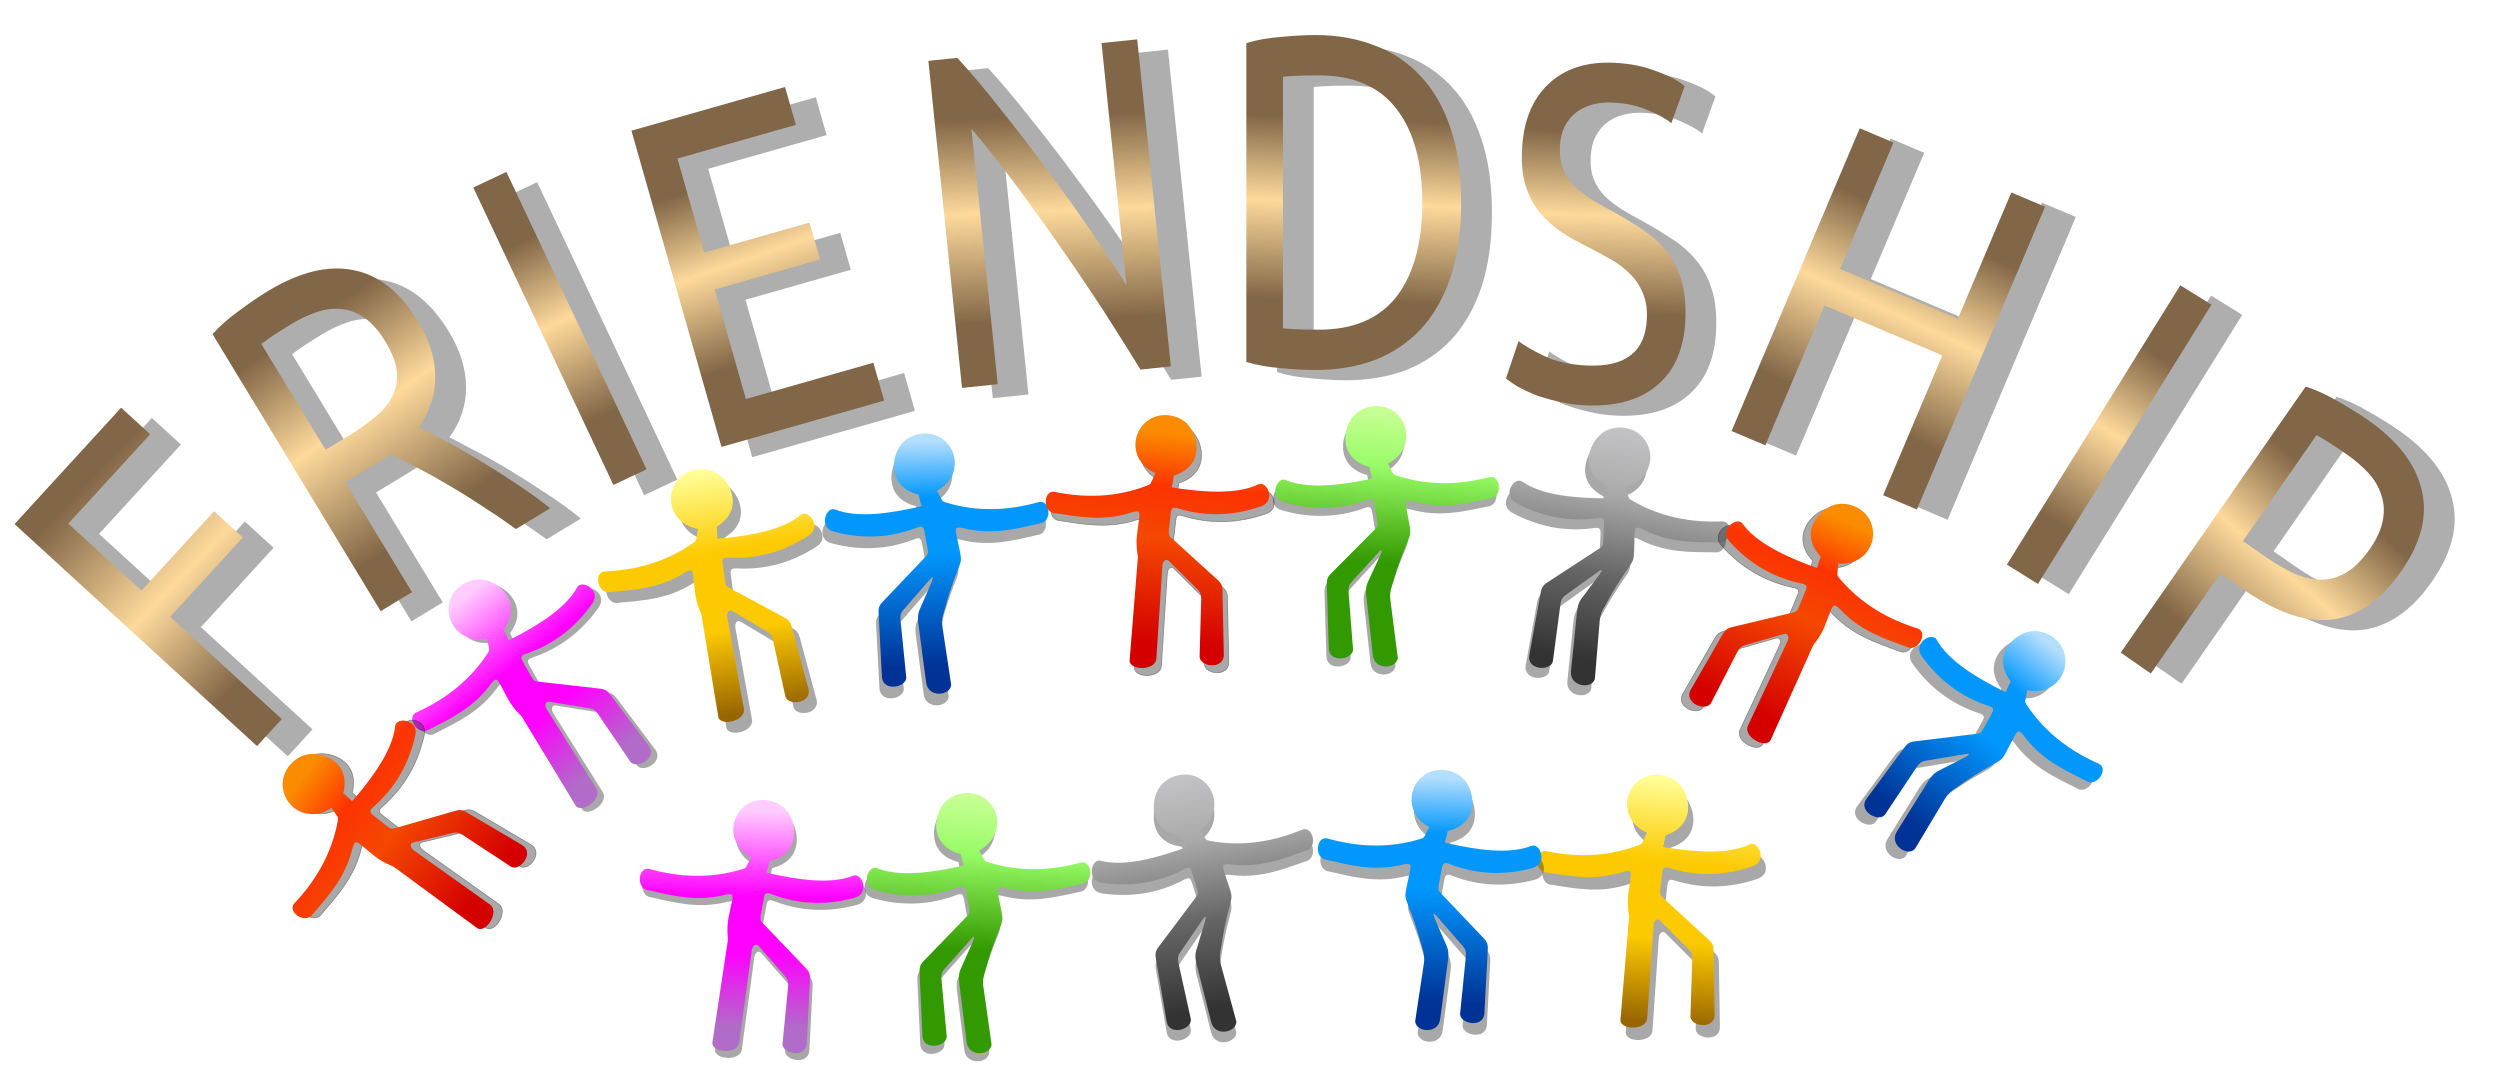 <?xml version="1.0" encoding="UTF-8" standalone="no"?>
<!-- Created with Inkscape (http://www.inkscape.org/) -->

<svg
   xmlns:dc="http://purl.org/dc/elements/1.1/"
   xmlns:cc="http://creativecommons.org/ns#"
   xmlns:rdf="http://www.w3.org/1999/02/22-rdf-syntax-ns#"
   xmlns:svg="http://www.w3.org/2000/svg"
   xmlns="http://www.w3.org/2000/svg"
   xmlns:xlink="http://www.w3.org/1999/xlink"
   xmlns:sodipodi="http://sodipodi.sourceforge.net/DTD/sodipodi-0.dtd"
   xmlns:inkscape="http://www.inkscape.org/namespaces/inkscape"
   width="3386.994"
   height="1449.136"
   id="svg3374"
   version="1.1"
   inkscape:version="0.48.0 r9654"
   sodipodi:docname="Friendship by Merlin2525.svg">
  <defs
     id="defs3376">
    <linearGradient
       id="linearGradient4154">
      <stop
         id="stop4156"
         offset="0"
         style="stop-color:#816647;stop-opacity:1" />
      <stop
         style="stop-color:#816647;stop-opacity:1"
         offset="0.228"
         id="stop4158" />
      <stop
         style="stop-color:#fdd99b;stop-opacity:1"
         offset="0.504"
         id="stop4160" />
      <stop
         style="stop-color:#816647;stop-opacity:1"
         offset="0.825"
         id="stop4162" />
      <stop
         id="stop4164"
         offset="1"
         style="stop-color:#816647;stop-opacity:1" />
    </linearGradient>
    <linearGradient
       id="linearGradient3296">
      <stop
         style="stop-color:#816647;stop-opacity:1"
         offset="0"
         id="stop3298" />
      <stop
         id="stop3308"
         offset="0.228"
         style="stop-color:#d9bb7a;stop-opacity:1" />
      <stop
         id="stop3306"
         offset="0.549"
         style="stop-color:#816647;stop-opacity:1" />
      <stop
         id="stop3304"
         offset="0.825"
         style="stop-color:#d9bb7a;stop-opacity:1" />
      <stop
         style="stop-color:#816647;stop-opacity:1"
         offset="1"
         id="stop3300" />
    </linearGradient>
    <linearGradient
       id="linearGradient4483">
      <stop
         style="stop-color:#cccccf;stop-opacity:1"
         offset="0"
         id="stop4485" />
      <stop
         id="stop4487"
         offset="0.34"
         style="stop-color:#aaaaaa;stop-opacity:1" />
      <stop
         id="stop4489"
         offset="0.657"
         style="stop-color:#666666;stop-opacity:1" />
      <stop
         style="stop-color:#333333;stop-opacity:1"
         offset="1"
         id="stop4491" />
    </linearGradient>
    <linearGradient
       id="linearGradient4459">
      <stop
         id="stop4461"
         offset="0"
         style="stop-color:#ffccff;stop-opacity:1" />
      <stop
         style="stop-color:#ff00ff;stop-opacity:1"
         offset="0.394"
         id="stop4463" />
      <stop
         style="stop-color:#ff00ff;stop-opacity:1"
         offset="0.655"
         id="stop4465" />
      <stop
         id="stop4467"
         offset="1"
         style="stop-color:#b06cc8;stop-opacity:1" />
    </linearGradient>
    <linearGradient
       id="linearGradient4427">
      <stop
         id="stop4429"
         offset="0"
         style="stop-color:#ccff99;stop-opacity:1" />
      <stop
         style="stop-color:#98fc66;stop-opacity:1"
         offset="0.25"
         id="stop4431" />
      <stop
         style="stop-color:#339900;stop-opacity:1"
         offset="0.639"
         id="stop4433" />
      <stop
         id="stop4435"
         offset="1"
         style="stop-color:#339900;stop-opacity:1" />
    </linearGradient>
    <linearGradient
       id="linearGradient4399">
      <stop
         id="stop4401"
         offset="0"
         style="stop-color:#ffff99;stop-opacity:1" />
      <stop
         style="stop-color:#fdca01;stop-opacity:1"
         offset="0.34"
         id="stop4403" />
      <stop
         style="stop-color:#fdca01;stop-opacity:1"
         offset="0.657"
         id="stop4405" />
      <stop
         id="stop4407"
         offset="1"
         style="stop-color:#986601;stop-opacity:1" />
    </linearGradient>
    <linearGradient
       id="linearGradient4349">
      <stop
         id="stop4351"
         offset="0"
         style="stop-color:#b3defd;stop-opacity:1" />
      <stop
         style="stop-color:#0197fd;stop-opacity:1"
         offset="0.25"
         id="stop4353" />
      <stop
         style="stop-color:#0197fd;stop-opacity:1"
         offset="0.5"
         id="stop4355" />
      <stop
         id="stop4357"
         offset="1"
         style="stop-color:#013397;stop-opacity:1" />
    </linearGradient>
    <linearGradient
       id="linearGradient3513">
      <stop
         style="stop-color:#fb8b00;stop-opacity:1"
         offset="0"
         id="stop3515" />
      <stop
         id="stop3523"
         offset="0.25"
         style="stop-color:#fd3301;stop-opacity:1" />
      <stop
         id="stop3521"
         offset="0.5"
         style="stop-color:#f44800;stop-opacity:1" />
      <stop
         style="stop-color:#d40000;stop-opacity:1"
         offset="1"
         id="stop3517" />
    </linearGradient>
    <filter
       inkscape:collect="always"
       id="filter4299"
       color-interpolation-filters="sRGB">
      <feGaussianBlur
         inkscape:collect="always"
         stdDeviation="5.135"
         id="feGaussianBlur4301" />
    </filter>
    <filter
       inkscape:collect="always"
       id="filter4387"
       color-interpolation-filters="sRGB">
      <feGaussianBlur
         inkscape:collect="always"
         stdDeviation="4.945"
         id="feGaussianBlur4389" />
    </filter>
    <filter
       inkscape:collect="always"
       id="filter4415"
       color-interpolation-filters="sRGB">
      <feGaussianBlur
         inkscape:collect="always"
         stdDeviation="5.093"
         id="feGaussianBlur4417" />
    </filter>
    <filter
       inkscape:collect="always"
       id="filter4439"
       color-interpolation-filters="sRGB">
      <feGaussianBlur
         inkscape:collect="always"
         stdDeviation="4.874"
         id="feGaussianBlur4441" />
    </filter>
    <filter
       inkscape:collect="always"
       id="filter4471"
       color-interpolation-filters="sRGB">
      <feGaussianBlur
         inkscape:collect="always"
         stdDeviation="5.104"
         id="feGaussianBlur4473" />
    </filter>
    <filter
       inkscape:collect="always"
       id="filter4495"
       color-interpolation-filters="sRGB">
      <feGaussianBlur
         inkscape:collect="always"
         stdDeviation="5.186"
         id="feGaussianBlur4497" />
    </filter>
    <filter
       inkscape:collect="always"
       id="filter4503"
       x="-0.018"
       width="1.037"
       y="-0.174"
       height="1.348"
       color-interpolation-filters="sRGB">
      <feGaussianBlur
         inkscape:collect="always"
         stdDeviation="27.628"
         id="feGaussianBlur4505" />
    </filter>
    <linearGradient
       inkscape:collect="always"
       xlink:href="#linearGradient4459"
       id="linearGradient3105"
       gradientUnits="userSpaceOnUse"
       x1="1115.093"
       y1="-726.05"
       x2="1233.415"
       y2="-457.137" />
    <linearGradient
       inkscape:collect="always"
       xlink:href="#linearGradient4483"
       id="linearGradient3107"
       gradientUnits="userSpaceOnUse"
       x1="1505.913"
       y1="-977.035"
       x2="1566.867"
       y2="-632.826" />
    <linearGradient
       inkscape:collect="always"
       xlink:href="#linearGradient4427"
       id="linearGradient3113"
       gradientUnits="userSpaceOnUse"
       x1="784.176"
       y1="-538.83"
       x2="997.35"
       y2="-277.438" />
    <linearGradient
       inkscape:collect="always"
       xlink:href="#linearGradient4399"
       id="linearGradient3119"
       gradientUnits="userSpaceOnUse"
       x1="573.54"
       y1="-343.42"
       x2="728.345"
       y2="-49.037" />
    <linearGradient
       inkscape:collect="always"
       xlink:href="#linearGradient4349"
       id="linearGradient3125"
       gradientUnits="userSpaceOnUse"
       x1="289.392"
       y1="-156.934"
       x2="411.021"
       y2="121.274" />
    <linearGradient
       inkscape:collect="always"
       xlink:href="#linearGradient3513"
       id="linearGradient3131"
       gradientUnits="userSpaceOnUse"
       gradientTransform="translate(4.851,-2.426)"
       x1="41.236"
       y1="-39.19"
       x2="114.007"
       y2="237.337" />
    <linearGradient
       inkscape:collect="always"
       xlink:href="#linearGradient3513"
       id="linearGradient3155"
       gradientUnits="userSpaceOnUse"
       gradientTransform="translate(4.851,-2.426)"
       x1="41.236"
       y1="-39.19"
       x2="114.007"
       y2="237.337" />
    <linearGradient
       inkscape:collect="always"
       xlink:href="#linearGradient4349"
       id="linearGradient3163"
       gradientUnits="userSpaceOnUse"
       x1="289.392"
       y1="-156.934"
       x2="411.021"
       y2="121.274" />
    <linearGradient
       inkscape:collect="always"
       xlink:href="#linearGradient4399"
       id="linearGradient3171"
       gradientUnits="userSpaceOnUse"
       x1="573.54"
       y1="-343.42"
       x2="728.345"
       y2="-49.037" />
    <linearGradient
       inkscape:collect="always"
       xlink:href="#linearGradient4459"
       id="linearGradient3179"
       gradientUnits="userSpaceOnUse"
       x1="1115.093"
       y1="-726.05"
       x2="1233.415"
       y2="-457.137" />
    <linearGradient
       inkscape:collect="always"
       xlink:href="#linearGradient4483"
       id="linearGradient3187"
       gradientUnits="userSpaceOnUse"
       x1="1505.913"
       y1="-977.035"
       x2="1566.867"
       y2="-632.826" />
    <linearGradient
       inkscape:collect="always"
       xlink:href="#linearGradient4349"
       id="linearGradient3195"
       gradientUnits="userSpaceOnUse"
       x1="289.392"
       y1="-156.934"
       x2="411.021"
       y2="121.274" />
    <linearGradient
       inkscape:collect="always"
       xlink:href="#linearGradient4427"
       id="linearGradient3203"
       gradientUnits="userSpaceOnUse"
       x1="784.176"
       y1="-538.83"
       x2="997.35"
       y2="-277.438" />
    <linearGradient
       inkscape:collect="always"
       xlink:href="#linearGradient3513"
       id="linearGradient3219"
       gradientUnits="userSpaceOnUse"
       gradientTransform="translate(4.851,-2.426)"
       x1="41.236"
       y1="-39.19"
       x2="114.007"
       y2="237.337" />
    <linearGradient
       inkscape:collect="always"
       xlink:href="#linearGradient3296"
       id="linearGradient3302"
       x1="2190.823"
       y1="-106.325"
       x2="-781.569"
       y2="-224.387"
       gradientUnits="userSpaceOnUse" />
    <filter
       inkscape:collect="always"
       id="filter4100"
       color-interpolation-filters="sRGB">
      <feGaussianBlur
         inkscape:collect="always"
         stdDeviation="25.57"
         id="feGaussianBlur4102" />
    </filter>
    <linearGradient
       inkscape:collect="always"
       xlink:href="#linearGradient3296"
       id="linearGradient4104"
       gradientUnits="userSpaceOnUse"
       x1="2190.823"
       y1="-106.325"
       x2="-781.569"
       y2="-224.387" />
    <linearGradient
       inkscape:collect="always"
       xlink:href="#linearGradient3296"
       id="linearGradient4106"
       gradientUnits="userSpaceOnUse"
       x1="2190.823"
       y1="-106.325"
       x2="-781.569"
       y2="-224.387" />
    <linearGradient
       inkscape:collect="always"
       xlink:href="#linearGradient3296"
       id="linearGradient4108"
       gradientUnits="userSpaceOnUse"
       x1="2190.823"
       y1="-106.325"
       x2="-781.569"
       y2="-224.387" />
    <linearGradient
       inkscape:collect="always"
       xlink:href="#linearGradient3296"
       id="linearGradient4110"
       gradientUnits="userSpaceOnUse"
       x1="2190.823"
       y1="-106.325"
       x2="-781.569"
       y2="-224.387" />
    <linearGradient
       inkscape:collect="always"
       xlink:href="#linearGradient3296"
       id="linearGradient4112"
       gradientUnits="userSpaceOnUse"
       x1="2190.823"
       y1="-106.325"
       x2="-781.569"
       y2="-224.387" />
    <linearGradient
       inkscape:collect="always"
       xlink:href="#linearGradient3296"
       id="linearGradient4114"
       gradientUnits="userSpaceOnUse"
       x1="2190.823"
       y1="-106.325"
       x2="-781.569"
       y2="-224.387" />
    <linearGradient
       inkscape:collect="always"
       xlink:href="#linearGradient3296"
       id="linearGradient4116"
       gradientUnits="userSpaceOnUse"
       x1="2190.823"
       y1="-106.325"
       x2="-781.569"
       y2="-224.387" />
    <linearGradient
       inkscape:collect="always"
       xlink:href="#linearGradient3296"
       id="linearGradient4118"
       gradientUnits="userSpaceOnUse"
       x1="2190.823"
       y1="-106.325"
       x2="-781.569"
       y2="-224.387" />
    <linearGradient
       inkscape:collect="always"
       xlink:href="#linearGradient3296"
       id="linearGradient4120"
       gradientUnits="userSpaceOnUse"
       x1="2190.823"
       y1="-106.325"
       x2="-781.569"
       y2="-224.387" />
    <linearGradient
       inkscape:collect="always"
       xlink:href="#linearGradient3296"
       id="linearGradient4122"
       gradientUnits="userSpaceOnUse"
       x1="2190.823"
       y1="-106.325"
       x2="-781.569"
       y2="-224.387" />
    <linearGradient
       inkscape:collect="always"
       xlink:href="#linearGradient4154"
       id="linearGradient4125"
       gradientUnits="userSpaceOnUse"
       x1="2232.418"
       y1="-275.45"
       x2="1934.586"
       y2="65.815" />
    <linearGradient
       inkscape:collect="always"
       xlink:href="#linearGradient4154"
       id="linearGradient4128"
       gradientUnits="userSpaceOnUse"
       x1="2006.976"
       y1="-445.049"
       x2="1775.329"
       y2="-66.554" />
    <linearGradient
       inkscape:collect="always"
       xlink:href="#linearGradient4154"
       id="linearGradient4131"
       gradientUnits="userSpaceOnUse"
       x1="1686.393"
       y1="-627.057"
       x2="1496.112"
       y2="-213.402" />
    <linearGradient
       inkscape:collect="always"
       xlink:href="#linearGradient4154"
       id="linearGradient4134"
       gradientUnits="userSpaceOnUse"
       x1="1210.69"
       y1="-757.358"
       x2="1196.213"
       y2="-343.703" />
    <linearGradient
       inkscape:collect="always"
       xlink:href="#linearGradient4154"
       id="linearGradient4137"
       gradientUnits="userSpaceOnUse"
       x1="857.016"
       y1="-775.972"
       x2="840.469"
       y2="-360.249" />
    <linearGradient
       inkscape:collect="always"
       xlink:href="#linearGradient4154"
       id="linearGradient4140"
       gradientUnits="userSpaceOnUse"
       x1="418.542"
       y1="-790.45"
       x2="439.224"
       y2="-323.02" />
    <linearGradient
       inkscape:collect="always"
       xlink:href="#linearGradient4154"
       id="linearGradient4143"
       gradientUnits="userSpaceOnUse"
       x1="-61.298"
       y1="-674.627"
       x2="75.208"
       y2="-285.791" />
    <linearGradient
       inkscape:collect="always"
       xlink:href="#linearGradient4154"
       id="linearGradient4146"
       gradientUnits="userSpaceOnUse"
       x1="-307.422"
       y1="-604.306"
       x2="-121.278"
       y2="-209.265" />
    <linearGradient
       inkscape:collect="always"
       xlink:href="#linearGradient4154"
       id="linearGradient4149"
       gradientUnits="userSpaceOnUse"
       x1="-659.568"
       y1="-478.064"
       x2="-361.044"
       y2="-42.439" />
    <linearGradient
       inkscape:collect="always"
       xlink:href="#linearGradient4154"
       id="linearGradient4152"
       gradientUnits="userSpaceOnUse"
       x1="-570.08"
       y1="190.472"
       x2="-978.651"
       y2="-200.063" />
  </defs>
  <sodipodi:namedview
     id="base"
     pagecolor="#ffffff"
     bordercolor="#666666"
     borderopacity="1.0"
     inkscape:pageopacity="0.0"
     inkscape:pageshadow="2"
     inkscape:zoom="0.086765659"
     inkscape:cx="403.26454"
     inkscape:cy="703.45814"
     inkscape:document-units="px"
     inkscape:current-layer="layer1"
     showgrid="false"
     showborder="false"
     inkscape:showpageshadow="false"
     inkscape:window-width="1024"
     inkscape:window-height="568"
     inkscape:window-x="0"
     inkscape:window-y="1"
     inkscape:window-maximized="1"
     showguides="true"
     inkscape:guide-bbox="true"
     fit-margin-top="0"
     fit-margin-left="0"
     fit-margin-right="0"
     fit-margin-bottom="0"
     inkscape:snap-global="false" />
  <g
     inkscape:label="Layer 1"
     inkscape:groupmode="layer"
     id="layer1"
     transform="translate(971.29,841.188)">
    <g
       style="opacity:0.471;fill:#333333;fill-opacity:0.841;filter:url(#filter4100)"
       id="g3310"
       transform="translate(41.669,13.89)">
      <path
         inkscape:connector-curvature="0"
         id="path3312"
         style="font-size:573.397px;font-style:normal;font-variant:normal;font-weight:normal;font-stretch:normal;line-height:125%;letter-spacing:0px;word-spacing:0px;fill:#333333;fill-opacity:0.841;stroke:none;font-family:Ubuntu;-inkscape-font-specification:Ubuntu"
         d="m -623.07,169.625 -328.52,-300.812 144.393,-157.693 39.347,36.028 -110.885,121.099 99.078,90.721 98.45,-107.518 38.873,35.594 -98.45,107.518 151.224,138.469 -33.507,36.594" />
      <path
         inkscape:connector-curvature="0"
         id="path3314"
         style="font-size:573.397px;font-style:normal;font-variant:normal;font-weight:normal;font-stretch:normal;line-height:125%;letter-spacing:0px;word-spacing:0px;fill:#333333;fill-opacity:0.841;stroke:none;font-family:Ubuntu;-inkscape-font-specification:Ubuntu"
         d="m -404.033,-262.548 c 9.111,4.495 20.833,10.664 35.167,18.505 14.403,7.299 29.841,15.974 46.314,26.025 16.251,9.686 32.8,20.192 49.649,31.52 17.14,11.151 32.78,22.46 46.922,33.927 l -46.35,28.134 c -14.28,-10.381 -29.253,-20.591 -44.921,-30.631 -15.376,-10.216 -30.454,-19.612 -45.232,-28.186 -15.001,-8.94 -29.446,-16.965 -43.335,-24.074 -13.598,-7.286 -25.723,-13.46 -36.375,-18.524 -3.567,2.667 -7.392,5.239 -11.473,7.716 -3.79,2.3 -7.725,4.689 -11.806,7.166 l -38.042,23.091 90.383,148.905 -42.415,25.745 -227.792,-375.285 c 9.729,-10.917 21.547,-21.349 35.456,-31.296 13.978,-10.489 27.089,-19.449 39.332,-26.881 42.561,-25.833 81.033,-35.4 115.417,-28.701 34.675,6.523 64.131,29.748 88.366,69.675 15.342,25.276 23.067,50.162 23.176,74.657 0.4,24.319 -7.08,47.156 -22.441,68.51 m -172.671,-139.561 c -18.074,10.971 -31.587,19.925 -40.54,26.863 l 87.048,143.411 30.172,-18.314 c 14.576,-8.847 27.138,-17.725 37.687,-26.635 10.549,-8.909 18.202,-18.317 22.96,-28.223 5.049,-10.082 6.981,-21.03 5.795,-32.842 -1.408,-12.178 -6.782,-25.959 -16.12,-41.345 -8.671,-14.286 -18.084,-24.864 -28.238,-31.734 -10.154,-6.87 -20.688,-10.752 -31.602,-11.646 -10.623,-1.071 -21.703,0.391 -33.24,4.386 -11.245,3.819 -22.553,9.178 -33.922,16.078" />
      <path
         inkscape:connector-curvature="0"
         id="path3316"
         style="font-size:573.397px;font-style:normal;font-variant:normal;font-weight:normal;font-stretch:normal;line-height:125%;letter-spacing:0px;word-spacing:0px;fill:#333333;fill-opacity:0.841;stroke:none;font-family:Ubuntu;-inkscape-font-specification:Ubuntu"
         d="m -330.083,-587.143 44.886,-21.145 189.828,402.962 -44.886,21.145 -189.828,-402.962" />
      <path
         inkscape:connector-curvature="0"
         id="path3318"
         style="font-size:573.397px;font-style:normal;font-variant:normal;font-weight:normal;font-stretch:normal;line-height:125%;letter-spacing:0px;word-spacing:0px;fill:#333333;fill-opacity:0.841;stroke:none;font-family:Ubuntu;-inkscape-font-specification:Ubuntu"
         d="m 6.131,-235.702 -121.957,-428.415 208.104,-59.241 14.607,51.311 -160.382,45.656 36.253,127.35 142.671,-40.614 14.255,50.075 -142.671,40.614 42.236,148.369 172.682,-49.157 14.607,51.311 -220.403,62.742" />
      <path
         inkscape:connector-curvature="0"
         id="path3320"
         style="font-size:573.397px;font-style:normal;font-variant:normal;font-weight:normal;font-stretch:normal;line-height:125%;letter-spacing:0px;word-spacing:0px;fill:#333333;fill-opacity:0.841;stroke:none;font-family:Ubuntu;-inkscape-font-specification:Ubuntu"
         d="m 573.752,-340.512 c -9.085,-15.004 -19.554,-31.805 -31.407,-50.402 -11.514,-18.631 -23.942,-37.815 -37.284,-57.551 -13.386,-20.162 -27.302,-40.485 -41.749,-60.969 -14.108,-20.518 -28.128,-40.185 -42.061,-58.998 -13.976,-19.24 -27.482,-37.236 -40.517,-53.988 -13.035,-16.752 -25.003,-31.46 -35.904,-44.124 l 35.565,345.912 -48.339,4.97 -45.557,-443.1 39.18,-4.028 c 18.135,19.674 37.66,42.867 58.575,69.578 21.21,26.25 42.191,53.601 62.943,82.052 21.046,27.99 40.862,55.676 59.446,83.057 18.923,27.347 34.974,51.758 48.152,73.234 l -33.724,-328.009 48.339,-4.97 45.557,443.1 -41.216,4.238" />
      <path
         inkscape:connector-curvature="0"
         id="path3322"
         style="font-size:573.397px;font-style:normal;font-variant:normal;font-weight:normal;font-stretch:normal;line-height:125%;letter-spacing:0px;word-spacing:0px;fill:#333333;fill-opacity:0.841;stroke:none;font-family:Ubuntu;-inkscape-font-specification:Ubuntu"
         d="m 1008.304,-566.813 c -4e-4,38.566 -4.774,72.204 -14.322,100.914 -9.549,28.282 -23.019,51.85 -40.41,70.704 -17.392,18.426 -38.194,32.352 -62.405,41.78 -24.212,8.999 -50.811,13.498 -79.797,13.498 -14.323,0 -30.18,-0.857 -47.571,-2.571 -17.051,-1.286 -32.566,-4.071 -46.548,-8.356 l 0,-431.938 c 13.981,-4.285 29.497,-7.07 46.548,-8.356 17.392,-1.714 33.248,-2.571 47.571,-2.571 28.986,4e-4 55.585,4.714 79.797,14.141 24.212,8.999 45.013,22.926 62.405,41.78 17.391,18.426 30.861,41.994 40.41,70.704 9.548,28.282 14.322,61.706 14.322,100.271 m -192.842,172.261 c 47.059,0 82.183,-14.998 105.372,-44.993 23.188,-30.424 34.783,-72.847 34.783,-127.267 -3e-4,-54.42 -11.595,-96.629 -34.783,-126.625 -23.189,-30.424 -58.313,-45.636 -105.372,-45.636 -13.982,4e-4 -24.894,0.215 -32.737,0.643 -7.502,0.429 -12.788,0.857 -15.857,1.286 l 0,340.665 c 3.069,0.429 8.355,0.857 15.857,1.286 7.843,0.429 18.756,0.643 32.737,0.643" />
      <path
         inkscape:connector-curvature="0"
         id="path3324"
         style="font-size:573.397px;font-style:normal;font-variant:normal;font-weight:normal;font-stretch:normal;line-height:125%;letter-spacing:0px;word-spacing:0px;fill:#333333;fill-opacity:0.841;stroke:none;font-family:Ubuntu;-inkscape-font-specification:Ubuntu"
         d="m 1179.276,-345.969 c 51.784,2.272 78.652,-18.853 80.606,-63.375 0.601,-13.699 -1.277,-25.362 -5.633,-34.99 -3.997,-10.04 -9.763,-18.657 -17.298,-25.851 -7.516,-7.621 -16.272,-14.225 -26.267,-19.811 -9.655,-5.57 -19.99,-11.171 -31.007,-16.802 -12.702,-6.133 -24.694,-12.879 -35.977,-20.237 -11.264,-7.786 -20.948,-16.575 -29.052,-26.367 -8.085,-10.22 -14.392,-22.077 -18.919,-35.573 -4.187,-13.48 -5.868,-29.638 -5.041,-48.475 1.709,-38.957 13.604,-68.888 35.684,-89.795 22.08,-20.906 51.688,-30.544 88.822,-28.915 21.463,0.942 40.75,4.791 57.862,11.546 17.471,6.343 30.145,13.118 38.021,20.326 l -18.067,50.035 c -6.91,-5.879 -17.407,-11.701 -31.49,-17.466 -13.724,-6.178 -29.955,-9.678 -48.692,-10.5 -9.539,-0.418 -18.453,0.478 -26.742,2.687 -8.289,2.21 -15.613,5.749 -21.97,10.617 -6.358,4.869 -11.589,11.287 -15.693,19.256 -3.745,7.557 -5.852,16.686 -6.322,27.388 -0.526,11.987 0.906,22.13 4.297,30.428 3.39,8.299 8.352,15.808 14.884,22.528 6.551,6.293 14.142,12.202 22.774,17.727 8.973,5.541 18.798,11.119 29.474,16.734 14.992,8.379 28.622,16.697 40.89,24.956 12.607,8.274 23.276,17.964 32.005,29.07 9.069,11.121 15.831,24.285 20.284,39.493 4.471,14.78 6.247,32.658 5.327,53.635 -1.71,38.957 -14.437,68.423 -38.183,88.398 -23.406,19.99 -55.72,29.081 -96.942,27.272 -13.968,-0.613 -26.858,-2.465 -38.669,-5.557 -11.489,-2.649 -21.767,-5.673 -30.834,-9.073 -9.048,-3.828 -16.904,-7.604 -23.567,-11.328 -6.304,-4.137 -11.273,-7.572 -14.908,-10.305 l 17.074,-50.722 c 7.591,5.909 19.243,12.64 34.955,20.192 15.711,7.552 35.151,11.836 58.317,12.853" />
      <path
         inkscape:connector-curvature="0"
         id="path3326"
         style="font-size:573.397px;font-style:normal;font-variant:normal;font-weight:normal;font-stretch:normal;line-height:125%;letter-spacing:0px;word-spacing:0px;fill:#333333;fill-opacity:0.841;stroke:none;font-family:Ubuntu;-inkscape-font-specification:Ubuntu"
         d="m 1753.652,-580.449 45.691,19.345 -173.672,410.185 -45.69,-19.345 80.195,-189.407 -159.681,-67.609 -80.195,189.407 -45.69,-19.345 173.672,-410.185 45.69,19.345 -72.426,171.058 159.681,67.609 72.426,-171.058" />
      <path
         inkscape:connector-curvature="0"
         id="path3328"
         style="font-size:573.397px;font-style:normal;font-variant:normal;font-weight:normal;font-stretch:normal;line-height:125%;letter-spacing:0px;word-spacing:0px;fill:#333333;fill-opacity:0.841;stroke:none;font-family:Ubuntu;-inkscape-font-specification:Ubuntu"
         d="m 1982.609,-454.647 42.15,26.176 -234.998,378.404 -42.15,-26.176 234.998,-378.404" />
      <path
         inkscape:connector-curvature="0"
         id="path3330"
         style="font-size:573.397px;font-style:normal;font-variant:normal;font-weight:normal;font-stretch:normal;line-height:125%;letter-spacing:0px;word-spacing:0px;fill:#333333;fill-opacity:0.841;stroke:none;font-family:Ubuntu;-inkscape-font-specification:Ubuntu"
         d="m 2235.958,-272.755 c 40.882,28.416 65.395,60.067 73.54,94.952 8.669,34.728 -0.448,71.445 -27.35,110.149 -14.675,21.112 -30.35,37.092 -47.027,47.94 -16.152,10.691 -33.271,16.797 -51.354,18.317 -17.559,1.363 -35.927,-1.488 -55.102,-8.555 -19.176,-7.066 -38.984,-17.703 -59.425,-31.912 l -32.342,-22.48 -94.282,135.642 -40.742,-28.319 250.563,-360.481 c 13.926,4.462 28.256,11.03 42.991,19.706 15.259,8.519 28.768,16.866 40.529,25.04 m -27.823,47.198 c -17.361,-12.067 -31.029,-20.784 -41.002,-26.152 l -99.785,143.559 30.661,21.312 c 14.001,9.732 27.335,17.434 40.003,23.108 12.912,5.322 24.983,7.972 36.212,7.949 11.753,-0.18 23.032,-3.56 33.836,-10.141 10.803,-6.581 21.341,-17.26 31.613,-32.038 9.782,-14.074 15.613,-27.243 17.492,-39.505 2.158,-12.068 1.292,-23.368 -2.6,-33.901 -3.368,-10.69 -9.218,-20.497 -17.55,-29.42 -8.334,-8.923 -17.96,-17.18 -28.88,-24.771" />
    </g>
    <g
       id="g3121"
       transform="matrix(0.927,0.375,-0.375,0.927,-56.754,-205.868)">
      <path
         style="opacity:0.652;fill:#333333;fill-opacity:1;stroke:none;filter:url(#filter4387)"
         d="m 321.7,-75.686 c 0,0 5.091,7.594 7.902,10.64 2.333,2.044 1.719,2.336 -0.216,3.886 -33.85,23.52 -72.255,46.559 -105.527,46.687 -12.375,0.846 -11.431,31.489 10.717,28.327 40.129,-5.024 73.102,-20.795 100.072,-45.582 7.435,-7.489 9.599,-6.265 14.009,0.824 l 11.307,17.67 c 4.383,6.99 3.81,7.624 1.128,14.423 L 330.959,77.578 c -2.604,6.049 -1.759,10.781 0.461,15.446 l 37.012,79.103 c 9.249,18.909 38.196,-0.555 29.905,-13.421 L 362.364,90.476 c -2.609,-5.282 -2.892,-8.651 -1.036,-14.041 l 17.492,-50.785 c 2.408,-7.835 3.583,-4.133 3.714,1.002 l -1.046,40.874 c -0.592,8.422 3.616,16.048 7.289,22.209 l 37.719,66.467 c 10.145,19.177 37.424,4.975 32.868,-9.394 L 421.031,81.972 c -6.681,-10.327 -7.604,-17.791 -7.962,-24.858 -2.416,-17.996 -3.643,-38.098 -3.804,-54.927 -0.526,-15.913 0.93,-15.999 -7.434,-28.419 l -11.792,-17.51 c -6.228,-9.181 -5.07,-10.372 4.223,-12.364 40.393,-5.54 66.678,-25.709 94.065,-44.735 15.805,-8.04 1.349,-35.502 -11.537,-26.708 -32.063,25.036 -71.062,44.142 -117.206,48.029 -3.485,0.179 -4.113,0.273 -6.876,-2.059 -3.256,-2.748 -9.768,-8.244 -9.768,-8.244 22.905,-27.548 7.876,-61.743 -20.583,-68.094 -16.365,-3.652 -35.619,4.221 -45.399,21.659 -11.352,20.244 -1.808,67.61 44.74,60.572 z"
         id="path4361"
         inkscape:connector-curvature="0"
         sodipodi:nodetypes="ccccccccccccccccccccccccccccccccssc" />
      <path
         sodipodi:nodetypes="ccccccccccccccccccccccccccccccccssc"
         inkscape:connector-curvature="0"
         id="path3398"
         d="m 318.904,-91.581 c 0,0 5.091,7.594 7.902,10.64 2.333,2.044 1.719,2.336 -0.216,3.886 -33.85,23.52 -72.255,46.559 -105.527,46.687 -12.375,0.846 -11.431,31.489 10.717,28.327 40.129,-5.024 73.102,-20.795 100.072,-45.582 7.435,-7.489 9.599,-6.265 14.009,0.824 l 11.307,17.67 c 4.383,6.99 3.81,7.624 1.128,14.423 L 328.162,61.683 c -2.604,6.049 -1.759,10.781 0.461,15.446 l 37.012,79.103 c 9.249,18.909 38.196,-0.555 29.905,-13.421 L 359.568,74.581 c -2.609,-5.282 -2.892,-8.651 -1.036,-14.041 L 376.023,9.756 c 2.408,-7.835 3.583,-4.133 3.714,1.002 l -1.046,40.874 c -0.592,8.422 3.616,16.048 7.289,22.209 l 37.719,66.467 c 10.145,19.177 37.424,4.975 32.868,-9.394 L 418.235,66.078 c -6.681,-10.327 -7.604,-17.791 -7.962,-24.858 -2.416,-17.996 -3.643,-38.098 -3.804,-54.927 -0.526,-15.913 0.93,-15.999 -7.434,-28.419 l -11.792,-17.51 c -6.228,-9.181 -5.07,-10.372 4.223,-12.364 40.393,-5.54 66.678,-25.709 94.065,-44.735 15.805,-8.04 1.349,-35.502 -11.537,-26.708 -32.063,25.036 -71.062,44.142 -117.206,48.029 -3.485,0.179 -4.113,0.273 -6.876,-2.059 -3.256,-2.748 -9.768,-8.244 -9.768,-8.244 22.905,-27.548 7.876,-61.743 -20.583,-68.094 -16.365,-3.652 -35.619,4.221 -45.399,21.659 -11.352,20.244 -1.808,67.61 44.74,60.572 z"
         style="fill:url(#linearGradient3125);fill-opacity:1;stroke:none" />
    </g>
    <g
       id="g3127"
       transform="matrix(0.942,0.334,-0.334,0.942,553.292,-230.155)">
      <path
         sodipodi:nodetypes="cccccccccccccccccccccccccccccssc"
         inkscape:connector-curvature="0"
         id="path3525"
         d="m 82.92,16.639 c 0,0 1.887,8.945 2.108,13.085 -0.163,3.098 0.474,2.861 2.934,2.557 40.468,-7.837 83.769,-19.272 107.076,-43.016 9.24,-8.275 30.532,13.783 12.814,27.442 -31.599,25.24 -65.904,37.856 -102.478,39.88 -10.553,0.1 -11.186,2.504 -9.184,10.61 l 4.768,20.429 c 1.949,8.017 2.803,8.049 9.545,10.871 l 75.746,31.716 c 6.15,2.355 8.95,6.263 10.743,11.108 l 30.839,81.708 c 7.092,19.819 -27.049,26.974 -30.48,12.057 l -23.775,-73.377 c -1.963,-5.554 -4.179,-8.108 -9.335,-10.54 l -48.584,-22.905 c -4.418,-2.267 -6.565,0.886 -7.118,3.963 -0.21,3.36 0.781,5.891 1.609,8.812 l 32.966,116.346 c 6.101,16.672 -27.712,28.654 -32.963,15.948 L 73.658,136.532 c 0,0 -8.164,-13.327 -11.225,-27.984 L 58.118,87.883 C 55.888,77.015 54.226,77.014 46.315,82.281 14.162,107.35 -18.627,112.106 -51.365,118.45 -68.153,124.162 -77.738,94.644 -62.447,91.55 -22.141,86.051 18.757,71.446 53.739,41.103 c 2.559,-2.371 3.065,-2.756 3.323,-6.363 0.303,-4.25 0.91,-12.75 0.91,-12.75 C 22.255,19.177 8.247,-15.449 23.556,-40.267 32.358,-54.537 51.433,-62.837 70.749,-57.674 c 22.423,5.993 49.694,45.88 12.172,74.313 z"
         style="opacity:0.652;fill:#333333;fill-opacity:1;stroke:#000000;stroke-width:1px;stroke-linecap:butt;stroke-linejoin:miter;stroke-opacity:1;filter:url(#filter4299)" />
      <path
         style="fill:url(#linearGradient3131);fill-opacity:1;stroke:none"
         d="m 73.217,9.362 c 0,0 1.887,8.945 2.108,13.085 -0.163,3.098 0.474,2.861 2.934,2.557 40.468,-7.837 83.769,-19.272 107.076,-43.016 9.24,-8.275 30.532,13.783 12.814,27.442 C 166.551,34.67 132.246,47.285 95.672,49.31 85.119,49.41 84.486,51.814 86.487,59.919 l 4.768,20.429 c 1.949,8.017 2.803,8.049 9.545,10.871 l 75.746,31.716 c 6.15,2.355 8.95,6.263 10.743,11.108 l 30.839,81.708 c 7.092,19.819 -27.049,26.974 -30.48,12.057 L 163.872,154.432 c -1.963,-5.554 -4.179,-8.108 -9.335,-10.54 l -48.584,-22.905 c -4.418,-2.267 -6.565,0.886 -7.118,3.963 -0.21,3.36 0.781,5.891 1.609,8.812 l 32.966,116.346 c 6.101,16.672 -27.712,28.654 -32.963,15.948 L 63.955,129.255 c 0,0 -8.164,-13.327 -11.225,-27.984 L 48.415,80.606 C 46.185,69.738 44.523,69.737 36.612,75.004 4.459,100.073 -28.329,104.829 -61.068,111.173 -77.855,116.885 -87.441,87.367 -72.15,84.273 -31.844,78.774 9.054,64.169 44.036,33.826 c 2.559,-2.371 3.065,-2.756 3.323,-6.363 0.303,-4.25 0.91,-12.75 0.91,-12.75 -35.716,-2.814 -49.724,-37.44 -34.416,-62.257 8.803,-14.27 27.877,-22.571 47.193,-17.408 22.423,5.993 49.694,45.88 12.172,74.313 z"
         id="path3435"
         inkscape:connector-curvature="0"
         sodipodi:nodetypes="cccccccccccccccccccccccccccccssc" />
    </g>
    <g
       id="g3115"
       transform="matrix(0.834,0.551,-0.551,0.834,604.676,180.834)">
      <path
         style="opacity:0.652;fill:#333333;fill-opacity:1;stroke:none;filter:url(#filter4415)"
         d="m 643.546,-273.605 c 0,0 3.955,8.243 5.151,12.212 0.576,3.048 1.139,2.667 3.457,1.788 37.455,-17.209 76.809,-38.586 93.821,-67.18 7.015,-10.23 32.93,6.15 18.956,23.621 -24.713,32.013 -55.047,52.403 -90.099,63.043 -10.228,2.6 -10.273,5.086 -6.407,12.485 l 9.476,18.716 c 3.794,7.326 4.632,7.154 11.85,8.298 l 81.106,12.85 c 6.533,0.83 10.18,3.962 13.071,8.244 l 49.335,72.065 c 11.589,17.572 -19.881,32.619 -26.752,18.941 l -40.497,-65.646 c -3.224,-4.93 -5.983,-6.886 -11.568,-8.025 l -52.629,-10.732 c -4.829,-1.154 -6.168,2.418 -5.976,5.538 0.593,3.314 2.156,5.538 3.652,8.179 l 59.614,105.211 c 9.88,14.75 -20.127,34.408 -28.241,23.31 L 662.978,-154.936 c 0,0 -11.091,-11.011 -17.541,-24.525 l -9.092,-19.052 c -4.744,-10.029 -6.359,-9.636 -12.795,-2.643 -25.291,31.978 -56.017,44.374 -86.317,58.299 -14.954,9.53 -31.265,-16.873 -17.145,-23.505 37.853,-14.899 74.121,-38.786 100.91,-76.559 1.924,-2.911 2.324,-3.404 1.719,-6.969 -0.713,-4.201 -2.139,-12.602 -2.139,-12.602 -35.364,5.736 -57.184,-24.581 -48.197,-52.321 5.168,-15.951 21.73,-28.537 41.719,-28.102 23.204,0.505 59.156,32.788 29.446,69.307 z"
         id="path4409"
         inkscape:connector-curvature="0"
         sodipodi:nodetypes="cccccccccccccccccccccccccccccssc" />
      <path
         sodipodi:nodetypes="cccccccccccccccccccccccccccccssc"
         inkscape:connector-curvature="0"
         id="path3437"
         d="m 628.319,-283.757 c 0,0 3.955,8.243 5.151,12.212 0.576,3.048 1.139,2.667 3.457,1.788 37.455,-17.209 76.809,-38.586 93.821,-67.18 7.015,-10.23 32.93,6.15 18.956,23.621 -24.713,32.013 -55.047,52.403 -90.099,63.043 -10.228,2.6 -10.273,5.086 -6.407,12.485 l 9.476,18.716 c 3.794,7.326 4.632,7.154 11.85,8.298 l 81.106,12.85 c 6.533,0.83 10.18,3.962 13.071,8.244 l 49.335,72.065 c 11.589,17.572 -19.881,32.619 -26.752,18.941 l -40.497,-65.646 c -3.224,-4.93 -5.983,-6.886 -11.568,-8.025 l -52.629,-10.732 c -4.829,-1.154 -6.168,2.418 -5.976,5.538 0.593,3.314 2.156,5.538 3.652,8.179 l 59.614,105.211 c 9.88,14.75 -20.127,34.408 -28.241,23.31 L 647.752,-165.087 c 0,0 -11.091,-11.011 -17.541,-24.525 l -9.092,-19.052 c -4.744,-10.029 -6.359,-9.636 -12.795,-2.643 -25.291,31.978 -56.017,44.374 -86.317,58.299 -14.954,9.53 -31.265,-16.873 -17.145,-23.505 37.853,-14.899 74.121,-38.786 100.91,-76.559 1.924,-2.911 2.324,-3.404 1.719,-6.969 -0.713,-4.201 -2.139,-12.602 -2.139,-12.602 -35.364,5.736 -57.184,-24.581 -48.197,-52.321 5.168,-15.951 21.73,-28.537 41.719,-28.102 23.204,0.505 59.156,32.788 29.446,69.307 z"
         style="fill:url(#linearGradient3119);fill-opacity:1;stroke:none" />
    </g>
    <g
       id="g3109"
       transform="matrix(0.734,0.679,-0.679,0.734,-37.411,-430.722)">
      <path
         sodipodi:nodetypes="ccccccccccccccccccccccccccccccccssc"
         inkscape:connector-curvature="0"
         id="path4437"
         d="m 832.406,-452.539 c 0,0 7.331,5.462 10.997,7.397 2.881,1.15 2.399,1.629 1.092,3.736 -24.073,33.46 -52.601,67.984 -83.926,79.196 -11.385,4.923 -0.279,33.498 19.548,23.134 36.158,-18.114 61.988,-43.976 79.152,-76.336 4.513,-9.54 6.961,-9.107 13.482,-3.893 l 16.551,12.889 c 6.462,5.129 6.133,5.918 5.871,13.222 l -2.943,82.065 c -0.439,6.571 1.936,10.751 5.584,14.409 l 61.266,62.239 c 15.024,14.744 35.827,-13.257 23.72,-22.622 l -56.661,-52.335 c -4.22,-4.11 -5.611,-7.192 -5.658,-12.893 l -0.439,-53.711 c -0.341,-8.19 2,-5.091 3.836,-0.293 l 12.64,38.884 c 2.249,8.137 8.759,13.925 14.276,18.508 l 57.719,50.09 c 15.958,14.699 36.942,-7.786 27.856,-19.813 l -57.754,-48.349 c -9.742,-7.509 -13.1,-14.238 -15.793,-20.782 -8.277,-16.161 -16.135,-34.704 -21.897,-50.517 -5.801,-14.828 -4.457,-15.394 -16.483,-24.315 l -16.954,-12.577 c -8.933,-6.579 -8.238,-8.088 -0.14,-13.064 36.235,-18.689 54.293,-46.467 73.771,-73.535 12.221,-12.849 -10.563,-33.921 -19.781,-21.334 -21.882,34.293 -52.281,65.307 -94.49,84.355 -3.226,1.33 -3.787,1.628 -7.169,0.351 -3.986,-1.505 -11.958,-4.516 -11.958,-4.516 12.411,-33.608 -13.158,-60.837 -42.106,-57.336 -16.646,2.013 -32.175,15.854 -35.581,35.555 -3.954,22.87 20.834,64.346 62.374,42.191 z"
         style="opacity:0.652;fill:#333333;fill-opacity:1;stroke:none;filter:url(#filter4439)" />
      <path
         style="fill:url(#linearGradient3113);fill-opacity:1;stroke:none"
         d="m 827.331,-462.69 c 0,0 7.331,5.462 10.997,7.397 2.881,1.15 2.399,1.629 1.092,3.736 -24.073,33.46 -52.601,67.984 -83.926,79.196 -11.385,4.923 -0.279,33.498 19.548,23.134 36.158,-18.114 61.988,-43.976 79.152,-76.336 4.513,-9.54 6.961,-9.107 13.482,-3.893 l 16.551,12.889 c 6.462,5.129 6.133,5.918 5.871,13.222 l -2.943,82.065 c -0.439,6.571 1.936,10.751 5.584,14.409 l 61.266,62.239 c 15.024,14.744 35.827,-13.257 23.72,-22.622 l -56.661,-52.335 c -4.22,-4.11 -5.611,-7.192 -5.658,-12.893 l -0.439,-53.711 c -0.341,-8.19 2,-5.091 3.836,-0.293 l 12.64,38.884 c 2.249,8.137 8.759,13.925 14.276,18.508 l 57.719,50.09 c 15.958,14.699 36.942,-7.786 27.856,-19.813 l -57.754,-48.349 c -9.742,-7.509 -13.1,-14.238 -15.793,-20.782 -8.277,-16.161 -16.135,-34.704 -21.897,-50.517 -5.801,-14.828 -4.457,-15.394 -16.483,-24.315 l -16.954,-12.577 c -8.933,-6.579 -8.238,-8.088 -0.14,-13.064 36.235,-18.689 54.293,-46.467 73.771,-73.535 12.221,-12.849 -10.563,-33.921 -19.781,-21.334 -21.882,34.293 -52.281,65.307 -94.49,84.355 -3.226,1.33 -3.787,1.628 -7.169,0.351 -3.986,-1.505 -11.958,-4.516 -11.958,-4.516 12.411,-33.608 -13.158,-60.837 -42.106,-57.336 -16.646,2.013 -32.175,15.854 -35.581,35.555 -3.954,22.87 20.834,64.346 62.374,42.191 z"
         id="path3439"
         inkscape:connector-curvature="0"
         sodipodi:nodetypes="ccccccccccccccccccccccccccccccccssc" />
    </g>
    <g
       id="g3101"
       transform="matrix(0.966,-0.259,0.259,0.966,-1230.727,957.303)">
      <path
         sodipodi:nodetypes="cccccccccccccccccccccccccccccssc"
         inkscape:connector-curvature="0"
         id="path4469"
         d="m 1161.397,-662.276 c 0,0 2.078,8.903 2.387,13.037 -0.097,3.1 0.535,2.85 2.988,2.494 40.291,-8.697 83.339,-21.053 106.135,-45.289 9.062,-8.47 30.819,13.129 13.396,27.163 -31.054,25.908 -65.082,39.252 -101.605,42.055 -10.548,0.325 -11.13,2.742 -8.956,10.803 l 5.202,20.323 c 2.119,7.974 2.974,7.987 9.774,10.665 l 76.405,30.094 c 6.199,2.223 9.081,6.071 10.977,10.877 l 32.574,81.032 c 7.513,19.664 -26.468,27.545 -30.216,12.704 l -25.334,-72.853 c -2.081,-5.511 -4.351,-8.018 -9.558,-10.338 l -49.061,-21.865 c -4.465,-2.172 -6.545,1.026 -7.032,4.114 -0.138,3.364 0.906,5.873 1.796,8.775 l 35.438,115.617 c 6.455,16.538 -27.095,29.238 -32.615,16.647 l -39.398,-135.993 c 0,0 -8.446,-13.15 -11.819,-27.739 l -4.755,-20.568 c -2.462,-10.817 -4.123,-10.784 -11.92,-5.349 -31.611,25.748 -64.291,31.203 -96.887,38.242 -16.662,6.069 -26.874,-23.238 -11.653,-26.658 40.18,-6.356 80.757,-21.83 115.085,-52.912 2.508,-2.425 3.006,-2.82 3.186,-6.432 0.213,-4.255 0.638,-12.766 0.638,-12.766 -35.768,-2.052 -50.511,-36.372 -35.735,-61.51 8.497,-14.455 27.39,-23.16 46.811,-18.41 22.545,5.514 50.66,44.81 13.753,74.037 z"
         style="opacity:0.652;fill:#333333;fill-opacity:1;stroke:none;filter:url(#filter4471)" />
      <path
         style="fill:url(#linearGradient3105);fill-opacity:1;stroke:none"
         d="m 1154.226,-669.447 c 0,0 2.078,8.903 2.387,13.037 -0.097,3.1 0.535,2.85 2.988,2.494 40.291,-8.697 83.339,-21.053 106.135,-45.289 9.062,-8.47 30.819,13.129 13.396,27.163 -31.054,25.908 -65.082,39.252 -101.605,42.055 -10.548,0.325 -11.13,2.742 -8.956,10.803 l 5.202,20.323 c 2.119,7.974 2.974,7.987 9.774,10.665 l 76.405,30.094 c 6.199,2.223 9.081,6.071 10.977,10.877 l 32.574,81.032 c 7.513,19.664 -26.468,27.545 -30.216,12.704 l -25.334,-72.853 c -2.081,-5.511 -4.351,-8.018 -9.558,-10.338 l -49.061,-21.865 c -4.465,-2.172 -6.545,1.026 -7.032,4.114 -0.138,3.364 0.906,5.873 1.796,8.775 l 35.438,115.617 c 6.455,16.538 -27.095,29.238 -32.615,16.647 l -39.398,-135.993 c 0,0 -8.446,-13.15 -11.819,-27.739 l -4.755,-20.568 c -2.462,-10.817 -4.123,-10.784 -11.92,-5.349 -31.611,25.748 -64.291,31.203 -96.887,38.242 -16.662,6.069 -26.874,-23.238 -11.653,-26.658 40.18,-6.356 80.757,-21.83 115.085,-52.912 2.508,-2.425 3.006,-2.82 3.186,-6.432 0.213,-4.255 0.638,-12.766 0.638,-12.766 -35.768,-2.052 -50.511,-36.372 -35.735,-61.51 8.497,-14.455 27.39,-23.16 46.811,-18.41 22.545,5.514 50.66,44.81 13.753,74.037 z"
         id="path3441"
         inkscape:connector-curvature="0"
         sodipodi:nodetypes="cccccccccccccccccccccccccccccssc" />
    </g>
    <g
       id="g3097"
       transform="matrix(0.94,0.342,-0.342,0.94,-525.975,110.899)">
      <path
         style="opacity:0.652;fill:#333333;fill-opacity:1;stroke:none;filter:url(#filter4495)"
         d="m 1526.807,-853.083 c 0,0 2.897,8.671 4.8,12.354 1.708,2.589 1.038,2.708 -1.238,3.69 -38.872,13.71 -82.01,25.749 -114.126,17.056 -12.156,-2.464 -19.366,27.334 2.828,30.154 40.026,5.789 75.999,-0.681 108.573,-17.436 9.154,-5.252 10.916,-3.498 13.29,4.506 l 6.221,20.034 c 2.374,7.901 1.653,8.361 -2.734,14.206 l -49.297,65.674 c -4.114,5.142 -4.552,9.93 -3.648,15.017 l 14.729,86.083 c 3.908,20.684 36.978,9.586 32.392,-5.017 l -16.608,-75.323 c -1.116,-5.784 -0.497,-9.109 2.722,-13.814 l 30.323,-44.334 c 4.398,-6.917 4.55,-3.036 3.316,1.951 l -11.839,39.135 c -2.802,7.964 -0.766,16.433 1.144,23.346 l 18.758,74.086 c 4.7,21.18 34.768,14.714 34.182,-0.349 l -19.782,-72.676 c -3.706,-11.728 -2.618,-19.169 -1.091,-26.079 2.439,-17.993 6.583,-37.701 10.887,-53.972 3.709,-15.484 5.136,-15.181 0.362,-29.373 l -6.731,-20.008 c -3.573,-10.503 -2.14,-11.345 7.348,-10.803 40.417,5.361 71.107,-7.122 102.557,-18.211 17.371,-3.564 10.708,-33.876 -4.047,-28.811 -37.551,15.646 -80.218,23.735 -125.743,15.255 -3.407,-0.751 -4.038,-0.827 -6.085,-3.808 -2.411,-3.513 -7.234,-10.538 -7.234,-10.538 29.386,-20.494 23.955,-57.449 -1.804,-71.114 -14.812,-7.857 -35.465,-5.369 -49.515,8.855 -16.311,16.512 -19.659,64.714 27.091,70.261 z"
         id="path4493"
         inkscape:connector-curvature="0"
         sodipodi:nodetypes="ccccccccccccccccccccccccccccccccssc" />
      <path
         sodipodi:nodetypes="ccccccccccccccccccccccccccccccccssc"
         inkscape:connector-curvature="0"
         id="path3443"
         d="m 1526.807,-867.426 c 0,0 2.897,8.671 4.8,12.354 1.708,2.589 1.038,2.708 -1.238,3.69 -38.872,13.71 -82.01,25.749 -114.126,17.056 -12.156,-2.464 -19.366,27.334 2.828,30.154 40.026,5.789 75.999,-0.681 108.573,-17.436 9.154,-5.252 10.916,-3.498 13.29,4.506 l 6.221,20.034 c 2.374,7.901 1.653,8.361 -2.734,14.206 l -49.297,65.674 c -4.114,5.142 -4.552,9.93 -3.648,15.017 l 14.729,86.083 c 3.908,20.684 36.978,9.586 32.392,-5.017 l -16.608,-75.323 c -1.116,-5.784 -0.497,-9.109 2.722,-13.814 l 30.323,-44.334 c 4.398,-6.917 4.55,-3.036 3.316,1.951 l -11.839,39.135 c -2.802,7.964 -0.766,16.433 1.144,23.346 l 18.758,74.086 c 4.7,21.18 34.768,14.714 34.182,-0.349 l -19.782,-72.676 c -3.706,-11.728 -2.618,-19.169 -1.091,-26.079 2.439,-17.993 6.583,-37.701 10.887,-53.972 3.709,-15.484 5.136,-15.181 0.362,-29.373 l -6.731,-20.008 c -3.573,-10.503 -2.14,-11.345 7.348,-10.803 40.417,5.361 71.107,-7.122 102.557,-18.211 17.371,-3.564 10.708,-33.876 -4.047,-28.811 -37.551,15.646 -80.218,23.735 -125.743,15.255 -3.407,-0.751 -4.038,-0.827 -6.085,-3.808 -2.411,-3.513 -7.234,-10.538 -7.234,-10.538 29.386,-20.494 23.955,-57.449 -1.804,-71.114 -14.812,-7.857 -35.465,-5.369 -49.515,8.855 -16.311,16.512 -19.659,64.714 27.091,70.261 z"
         style="fill:url(#linearGradient3107);fill-opacity:1;stroke:none" />
    </g>
    <path
       inkscape:connector-curvature="0"
       id="path3232"
       style="font-size:573.397px;font-style:normal;font-variant:normal;font-weight:normal;font-stretch:normal;line-height:125%;letter-spacing:0px;word-spacing:0px;fill:url(#linearGradient4149);fill-opacity:1;stroke:none;font-family:Ubuntu;-inkscape-font-specification:Ubuntu"
       d="m -404.033,-262.548 c 9.111,4.495 20.833,10.664 35.167,18.505 14.403,7.299 29.841,15.974 46.314,26.025 16.251,9.686 32.8,20.192 49.649,31.52 17.14,11.151 32.78,22.46 46.922,33.927 l -46.35,28.134 c -14.28,-10.381 -29.253,-20.591 -44.921,-30.631 -15.376,-10.216 -30.454,-19.612 -45.232,-28.186 -15.001,-8.94 -29.446,-16.965 -43.335,-24.074 -13.598,-7.286 -25.723,-13.46 -36.375,-18.524 -3.567,2.667 -7.392,5.239 -11.473,7.716 -3.79,2.3 -7.725,4.689 -11.806,7.166 l -38.042,23.091 90.383,148.905 -42.415,25.745 -227.792,-375.285 c 9.729,-10.917 21.547,-21.349 35.456,-31.296 13.978,-10.489 27.089,-19.449 39.332,-26.881 42.561,-25.833 81.033,-35.4 115.417,-28.701 34.675,6.523 64.131,29.748 88.366,69.675 15.342,25.276 23.067,50.162 23.176,74.657 0.4,24.319 -7.08,47.156 -22.441,68.51 m -172.671,-139.561 c -18.074,10.971 -31.587,19.925 -40.54,26.863 l 87.048,143.411 30.172,-18.314 c 14.576,-8.847 27.138,-17.725 37.687,-26.635 10.549,-8.909 18.202,-18.317 22.96,-28.223 5.049,-10.082 6.981,-21.03 5.795,-32.842 -1.408,-12.178 -6.782,-25.959 -16.12,-41.345 -8.671,-14.286 -18.084,-24.864 -28.238,-31.734 -10.154,-6.87 -20.688,-10.752 -31.602,-11.646 -10.623,-1.071 -21.703,0.391 -33.24,4.386 -11.245,3.819 -22.553,9.178 -33.922,16.078" />
    <path
       inkscape:connector-curvature="0"
       id="path3234"
       style="font-size:573.397px;font-style:normal;font-variant:normal;font-weight:normal;font-stretch:normal;line-height:125%;letter-spacing:0px;word-spacing:0px;fill:url(#linearGradient4146);fill-opacity:1;stroke:none;font-family:Ubuntu;-inkscape-font-specification:Ubuntu"
       d="m -330.083,-587.143 44.886,-21.145 189.828,402.962 -44.886,21.145 -189.828,-402.962" />
    <path
       inkscape:connector-curvature="0"
       id="path3236"
       style="font-size:573.397px;font-style:normal;font-variant:normal;font-weight:normal;font-stretch:normal;line-height:125%;letter-spacing:0px;word-spacing:0px;fill:url(#linearGradient4143);fill-opacity:1;stroke:none;font-family:Ubuntu;-inkscape-font-specification:Ubuntu"
       d="m 6.131,-235.702 -121.957,-428.415 208.104,-59.241 14.607,51.311 -160.382,45.656 36.253,127.35 142.671,-40.614 14.255,50.075 -142.671,40.614 42.236,148.369 172.682,-49.157 14.607,51.311 -220.403,62.742" />
    <path
       inkscape:connector-curvature="0"
       id="path3238"
       style="font-size:573.397px;font-style:normal;font-variant:normal;font-weight:normal;font-stretch:normal;line-height:125%;letter-spacing:0px;word-spacing:0px;fill:url(#linearGradient4140);fill-opacity:1;stroke:none;font-family:Ubuntu;-inkscape-font-specification:Ubuntu"
       d="m 573.752,-340.512 c -9.085,-15.004 -19.554,-31.805 -31.407,-50.402 -11.514,-18.631 -23.942,-37.815 -37.284,-57.551 -13.386,-20.162 -27.302,-40.485 -41.749,-60.969 -14.108,-20.518 -28.128,-40.185 -42.061,-58.998 -13.976,-19.24 -27.482,-37.236 -40.517,-53.988 -13.035,-16.752 -25.003,-31.46 -35.904,-44.124 l 35.565,345.912 -48.339,4.97 -45.557,-443.1 39.18,-4.028 c 18.135,19.674 37.66,42.867 58.575,69.578 21.21,26.25 42.191,53.601 62.943,82.052 21.046,27.99 40.862,55.676 59.446,83.057 18.923,27.347 34.974,51.758 48.152,73.234 l -33.724,-328.009 48.339,-4.97 45.557,443.1 -41.216,4.238" />
    <path
       inkscape:connector-curvature="0"
       id="path3240"
       style="font-size:573.397px;font-style:normal;font-variant:normal;font-weight:normal;font-stretch:normal;line-height:125%;letter-spacing:0px;word-spacing:0px;fill:url(#linearGradient4137);fill-opacity:1;stroke:none;font-family:Ubuntu;-inkscape-font-specification:Ubuntu"
       d="m 1008.304,-566.813 c -4e-4,38.566 -4.774,72.204 -14.322,100.914 -9.549,28.282 -23.019,51.85 -40.41,70.704 -17.392,18.426 -38.194,32.352 -62.405,41.78 -24.212,8.999 -50.811,13.498 -79.797,13.498 -14.323,0 -30.18,-0.857 -47.571,-2.571 -17.051,-1.286 -32.566,-4.071 -46.548,-8.356 l 0,-431.938 c 13.981,-4.285 29.497,-7.07 46.548,-8.356 17.392,-1.714 33.248,-2.571 47.571,-2.571 28.986,4e-4 55.585,4.714 79.797,14.141 24.212,8.999 45.013,22.926 62.405,41.78 17.391,18.426 30.861,41.994 40.41,70.704 9.548,28.282 14.322,61.706 14.322,100.271 m -192.842,172.261 c 47.059,0 82.183,-14.998 105.372,-44.993 23.188,-30.424 34.783,-72.847 34.783,-127.267 -3e-4,-54.42 -11.595,-96.629 -34.783,-126.625 -23.189,-30.424 -58.313,-45.636 -105.372,-45.636 -13.982,4e-4 -24.894,0.215 -32.737,0.643 -7.502,0.429 -12.788,0.857 -15.857,1.286 l 0,340.665 c 3.069,0.429 8.355,0.857 15.857,1.286 7.843,0.429 18.756,0.643 32.737,0.643" />
    <path
       inkscape:connector-curvature="0"
       id="path3242"
       style="font-size:573.397px;font-style:normal;font-variant:normal;font-weight:normal;font-stretch:normal;line-height:125%;letter-spacing:0px;word-spacing:0px;fill:url(#linearGradient4134);fill-opacity:1;stroke:none;font-family:Ubuntu;-inkscape-font-specification:Ubuntu"
       d="m 1179.276,-345.969 c 51.784,2.272 78.652,-18.853 80.606,-63.375 0.601,-13.699 -1.277,-25.362 -5.633,-34.99 -3.997,-10.04 -9.763,-18.657 -17.298,-25.851 -7.516,-7.621 -16.272,-14.225 -26.267,-19.811 -9.655,-5.57 -19.99,-11.171 -31.007,-16.802 -12.702,-6.133 -24.694,-12.879 -35.977,-20.237 -11.264,-7.786 -20.948,-16.575 -29.052,-26.367 -8.085,-10.22 -14.392,-22.077 -18.919,-35.573 -4.187,-13.48 -5.868,-29.638 -5.041,-48.475 1.709,-38.957 13.604,-68.888 35.684,-89.795 22.08,-20.906 51.688,-30.544 88.822,-28.915 21.463,0.942 40.75,4.791 57.862,11.546 17.471,6.343 30.145,13.118 38.021,20.326 l -18.067,50.035 c -6.91,-5.879 -17.407,-11.701 -31.49,-17.466 -13.724,-6.178 -29.955,-9.678 -48.692,-10.5 -9.539,-0.418 -18.453,0.478 -26.742,2.687 -8.289,2.21 -15.613,5.749 -21.97,10.617 -6.358,4.869 -11.589,11.287 -15.693,19.256 -3.745,7.557 -5.852,16.686 -6.322,27.388 -0.526,11.987 0.906,22.13 4.297,30.428 3.39,8.299 8.352,15.808 14.884,22.528 6.551,6.293 14.142,12.202 22.774,17.727 8.973,5.541 18.798,11.119 29.474,16.734 14.992,8.379 28.622,16.697 40.89,24.956 12.607,8.274 23.276,17.964 32.005,29.07 9.069,11.121 15.831,24.285 20.284,39.493 4.471,14.78 6.247,32.658 5.327,53.635 -1.71,38.957 -14.437,68.423 -38.183,88.398 -23.406,19.99 -55.72,29.081 -96.942,27.272 -13.968,-0.613 -26.858,-2.465 -38.669,-5.557 -11.489,-2.649 -21.767,-5.673 -30.834,-9.073 -9.048,-3.828 -16.904,-7.604 -23.567,-11.328 -6.304,-4.137 -11.273,-7.572 -14.908,-10.305 l 17.074,-50.722 c 7.591,5.909 19.243,12.64 34.955,20.192 15.711,7.552 35.151,11.836 58.317,12.853" />
    <path
       inkscape:connector-curvature="0"
       id="path3244"
       style="font-size:573.397px;font-style:normal;font-variant:normal;font-weight:normal;font-stretch:normal;line-height:125%;letter-spacing:0px;word-spacing:0px;fill:url(#linearGradient4131);fill-opacity:1;stroke:none;font-family:Ubuntu;-inkscape-font-specification:Ubuntu"
       d="m 1753.652,-580.449 45.691,19.345 -173.672,410.185 -45.69,-19.345 80.195,-189.407 -159.681,-67.609 -80.195,189.407 -45.69,-19.345 173.672,-410.185 45.69,19.345 -72.426,171.058 159.681,67.609 72.426,-171.058" />
    <path
       inkscape:connector-curvature="0"
       id="path3246"
       style="font-size:573.397px;font-style:normal;font-variant:normal;font-weight:normal;font-stretch:normal;line-height:125%;letter-spacing:0px;word-spacing:0px;fill:url(#linearGradient4128);fill-opacity:1;stroke:none;font-family:Ubuntu;-inkscape-font-specification:Ubuntu"
       d="m 1982.609,-454.647 42.15,26.176 -234.998,378.404 -42.15,-26.176 234.998,-378.404" />
    <path
       inkscape:connector-curvature="0"
       id="path3248"
       style="font-size:573.397px;font-style:normal;font-variant:normal;font-weight:normal;font-stretch:normal;line-height:125%;letter-spacing:0px;word-spacing:0px;fill:url(#linearGradient4125);fill-opacity:1;stroke:none;font-family:Ubuntu;-inkscape-font-specification:Ubuntu"
       d="m 2235.958,-272.755 c 40.882,28.416 65.395,60.067 73.54,94.952 8.669,34.728 -0.448,71.445 -27.35,110.149 -14.675,21.112 -30.35,37.092 -47.027,47.94 -16.152,10.691 -33.271,16.797 -51.354,18.317 -17.559,1.363 -35.927,-1.488 -55.102,-8.555 -19.176,-7.066 -38.984,-17.703 -59.425,-31.912 l -32.342,-22.48 -94.282,135.642 -40.742,-28.319 250.563,-360.481 c 13.926,4.462 28.256,11.03 42.991,19.706 15.259,8.519 28.768,16.866 40.529,25.04 m -27.823,47.198 c -17.361,-12.067 -31.029,-20.784 -41.002,-26.152 l -99.785,143.559 30.661,21.312 c 14.001,9.732 27.335,17.434 40.003,23.108 12.912,5.322 24.983,7.972 36.212,7.949 11.753,-0.18 23.032,-3.56 33.836,-10.141 10.803,-6.581 21.341,-17.26 31.613,-32.038 9.782,-14.074 15.613,-27.243 17.492,-39.505 2.158,-12.068 1.292,-23.368 -2.6,-33.901 -3.368,-10.69 -9.218,-20.497 -17.55,-29.42 -8.334,-8.923 -17.96,-17.18 -28.88,-24.771" />
    <g
       transform="matrix(0.78,-0.626,0.626,0.78,-569.164,271.968)"
       id="g3149">
      <path
         style="opacity:0.652;fill:#333333;fill-opacity:1;stroke:#000000;stroke-width:1px;stroke-linecap:butt;stroke-linejoin:miter;stroke-opacity:1;filter:url(#filter4299)"
         d="m 82.92,16.639 c 0,0 1.887,8.945 2.108,13.085 -0.163,3.098 0.474,2.861 2.934,2.557 40.468,-7.837 83.769,-19.272 107.076,-43.016 9.24,-8.275 30.532,13.783 12.814,27.442 -31.599,25.24 -65.904,37.856 -102.478,39.88 -10.553,0.1 -11.186,2.504 -9.184,10.61 l 4.768,20.429 c 1.949,8.017 2.803,8.049 9.545,10.871 l 75.746,31.716 c 6.15,2.355 8.95,6.263 10.743,11.108 l 30.839,81.708 c 7.092,19.819 -27.049,26.974 -30.48,12.057 l -23.775,-73.377 c -1.963,-5.554 -4.179,-8.108 -9.335,-10.54 l -48.584,-22.905 c -4.418,-2.267 -6.565,0.886 -7.118,3.963 -0.21,3.36 0.781,5.891 1.609,8.812 l 32.966,116.346 c 6.101,16.672 -27.712,28.654 -32.963,15.948 L 73.658,136.532 c 0,0 -8.164,-13.327 -11.225,-27.984 L 58.118,87.883 C 55.888,77.015 54.226,77.014 46.315,82.281 14.162,107.35 -18.627,112.106 -51.365,118.45 -68.153,124.162 -77.738,94.644 -62.447,91.55 -22.141,86.051 18.757,71.446 53.739,41.103 c 2.559,-2.371 3.065,-2.756 3.323,-6.363 0.303,-4.25 0.91,-12.75 0.91,-12.75 C 22.255,19.177 8.247,-15.449 23.556,-40.267 32.358,-54.537 51.433,-62.837 70.749,-57.674 c 22.423,5.993 49.694,45.88 12.172,74.313 z"
         id="path3151"
         inkscape:connector-curvature="0"
         sodipodi:nodetypes="cccccccccccccccccccccccccccccssc" />
      <path
         sodipodi:nodetypes="cccccccccccccccccccccccccccccssc"
         inkscape:connector-curvature="0"
         id="path3153"
         d="m 73.217,9.362 c 0,0 1.887,8.945 2.108,13.085 -0.163,3.098 0.474,2.861 2.934,2.557 40.468,-7.837 83.769,-19.272 107.076,-43.016 9.24,-8.275 30.532,13.783 12.814,27.442 C 166.551,34.67 132.246,47.285 95.672,49.31 85.119,49.41 84.486,51.814 86.487,59.919 l 4.768,20.429 c 1.949,8.017 2.803,8.049 9.545,10.871 l 75.746,31.716 c 6.15,2.355 8.95,6.263 10.743,11.108 l 30.839,81.708 c 7.092,19.819 -27.049,26.974 -30.48,12.057 L 163.872,154.432 c -1.963,-5.554 -4.179,-8.108 -9.335,-10.54 l -48.584,-22.905 c -4.418,-2.267 -6.565,0.886 -7.118,3.963 -0.21,3.36 0.781,5.891 1.609,8.812 l 32.966,116.346 c 6.101,16.672 -27.712,28.654 -32.963,15.948 L 63.955,129.255 c 0,0 -8.164,-13.327 -11.225,-27.984 L 48.415,80.606 C 46.185,69.738 44.523,69.737 36.612,75.004 4.459,100.073 -28.329,104.829 -61.068,111.173 -77.855,116.885 -87.441,87.367 -72.15,84.273 -31.844,78.774 9.054,64.169 44.036,33.826 c 2.559,-2.371 3.065,-2.756 3.323,-6.363 0.303,-4.25 0.91,-12.75 0.91,-12.75 -35.716,-2.814 -49.724,-37.44 -34.416,-62.257 8.803,-14.27 27.877,-22.571 47.193,-17.408 22.423,5.993 49.694,45.88 12.172,74.313 z"
         style="fill:url(#linearGradient3155);fill-opacity:1;stroke:none" />
    </g>
    <g
       transform="matrix(0.477,0.879,-0.879,0.477,1520.222,-154.646)"
       id="g3157">
      <path
         sodipodi:nodetypes="ccccccccccccccccccccccccccccccccssc"
         inkscape:connector-curvature="0"
         id="path3159"
         d="m 321.7,-75.686 c 0,0 5.091,7.594 7.902,10.64 2.333,2.044 1.719,2.336 -0.216,3.886 -33.85,23.52 -72.255,46.559 -105.527,46.687 -12.375,0.846 -11.431,31.489 10.717,28.327 40.129,-5.024 73.102,-20.795 100.072,-45.582 7.435,-7.489 9.599,-6.265 14.009,0.824 l 11.307,17.67 c 4.383,6.99 3.81,7.624 1.128,14.423 L 330.959,77.578 c -2.604,6.049 -1.759,10.781 0.461,15.446 l 37.012,79.103 c 9.249,18.909 38.196,-0.555 29.905,-13.421 L 362.364,90.476 c -2.609,-5.282 -2.892,-8.651 -1.036,-14.041 l 17.492,-50.785 c 2.408,-7.835 3.583,-4.133 3.714,1.002 l -1.046,40.874 c -0.592,8.422 3.616,16.048 7.289,22.209 l 37.719,66.467 c 10.145,19.177 37.424,4.975 32.868,-9.394 L 421.031,81.972 c -6.681,-10.327 -7.604,-17.791 -7.962,-24.858 -2.416,-17.996 -3.643,-38.098 -3.804,-54.927 -0.526,-15.913 0.93,-15.999 -7.434,-28.419 l -11.792,-17.51 c -6.228,-9.181 -5.07,-10.372 4.223,-12.364 40.393,-5.54 66.678,-25.709 94.065,-44.735 15.805,-8.04 1.349,-35.502 -11.537,-26.708 -32.063,25.036 -71.062,44.142 -117.206,48.029 -3.485,0.179 -4.113,0.273 -6.876,-2.059 -3.256,-2.748 -9.768,-8.244 -9.768,-8.244 22.905,-27.548 7.876,-61.743 -20.583,-68.094 -16.365,-3.652 -35.619,4.221 -45.399,21.659 -11.352,20.244 -1.808,67.61 44.74,60.572 z"
         style="opacity:0.652;fill:#333333;fill-opacity:1;stroke:none;filter:url(#filter4387)" />
      <path
         style="fill:url(#linearGradient3163);fill-opacity:1;stroke:none"
         d="m 318.904,-91.581 c 0,0 5.091,7.594 7.902,10.64 2.333,2.044 1.719,2.336 -0.216,3.886 -33.85,23.52 -72.255,46.559 -105.527,46.687 -12.375,0.846 -11.431,31.489 10.717,28.327 40.129,-5.024 73.102,-20.795 100.072,-45.582 7.435,-7.489 9.599,-6.265 14.009,0.824 l 11.307,17.67 c 4.383,6.99 3.81,7.624 1.128,14.423 L 328.162,61.683 c -2.604,6.049 -1.759,10.781 0.461,15.446 l 37.012,79.103 c 9.249,18.909 38.196,-0.555 29.905,-13.421 L 359.568,74.581 c -2.609,-5.282 -2.892,-8.651 -1.036,-14.041 L 376.023,9.756 c 2.408,-7.835 3.583,-4.133 3.714,1.002 l -1.046,40.874 c -0.592,8.422 3.616,16.048 7.289,22.209 l 37.719,66.467 c 10.145,19.177 37.424,4.975 32.868,-9.394 L 418.235,66.078 c -6.681,-10.327 -7.604,-17.791 -7.962,-24.858 -2.416,-17.996 -3.643,-38.098 -3.804,-54.927 -0.526,-15.913 0.93,-15.999 -7.434,-28.419 l -11.792,-17.51 c -6.228,-9.181 -5.07,-10.372 4.223,-12.364 40.393,-5.54 66.678,-25.709 94.065,-44.735 15.805,-8.04 1.349,-35.502 -11.537,-26.708 -32.063,25.036 -71.062,44.142 -117.206,48.029 -3.485,0.179 -4.113,0.273 -6.876,-2.059 -3.256,-2.748 -9.768,-8.244 -9.768,-8.244 22.905,-27.548 7.876,-61.743 -20.583,-68.094 -16.365,-3.652 -35.619,4.221 -45.399,21.659 -11.352,20.244 -1.808,67.61 44.74,60.572 z"
         id="path3161"
         inkscape:connector-curvature="0"
         sodipodi:nodetypes="ccccccccccccccccccccccccccccccccssc" />
    </g>
    <g
       transform="matrix(0.944,0.33,-0.33,0.944,-687.088,-67.024)"
       id="g3165">
      <path
         sodipodi:nodetypes="cccccccccccccccccccccccccccccssc"
         inkscape:connector-curvature="0"
         id="path3167"
         d="m 643.546,-273.605 c 0,0 3.955,8.243 5.151,12.212 0.576,3.048 1.139,2.667 3.457,1.788 37.455,-17.209 76.809,-38.586 93.821,-67.18 7.015,-10.23 32.93,6.15 18.956,23.621 -24.713,32.013 -55.047,52.403 -90.099,63.043 -10.228,2.6 -10.273,5.086 -6.407,12.485 l 9.476,18.716 c 3.794,7.326 4.632,7.154 11.85,8.298 l 81.106,12.85 c 6.533,0.83 10.18,3.962 13.071,8.244 l 49.335,72.065 c 11.589,17.572 -19.881,32.619 -26.752,18.941 l -40.497,-65.646 c -3.224,-4.93 -5.983,-6.886 -11.568,-8.025 l -52.629,-10.732 c -4.829,-1.154 -6.168,2.418 -5.976,5.538 0.593,3.314 2.156,5.538 3.652,8.179 l 59.614,105.211 c 9.88,14.75 -20.127,34.408 -28.241,23.31 L 662.978,-154.936 c 0,0 -11.091,-11.011 -17.541,-24.525 l -9.092,-19.052 c -4.744,-10.029 -6.359,-9.636 -12.795,-2.643 -25.291,31.978 -56.017,44.374 -86.317,58.299 -14.954,9.53 -31.265,-16.873 -17.145,-23.505 37.853,-14.899 74.121,-38.786 100.91,-76.559 1.924,-2.911 2.324,-3.404 1.719,-6.969 -0.713,-4.201 -2.139,-12.602 -2.139,-12.602 -35.364,5.736 -57.184,-24.581 -48.197,-52.321 5.168,-15.951 21.73,-28.537 41.719,-28.102 23.204,0.505 59.156,32.788 29.446,69.307 z"
         style="opacity:0.652;fill:#333333;fill-opacity:1;stroke:none;filter:url(#filter4415)" />
      <path
         style="fill:url(#linearGradient3171);fill-opacity:1;stroke:none"
         d="m 628.319,-283.757 c 0,0 3.955,8.243 5.151,12.212 0.576,3.048 1.139,2.667 3.457,1.788 37.455,-17.209 76.809,-38.586 93.821,-67.18 7.015,-10.23 32.93,6.15 18.956,23.621 -24.713,32.013 -55.047,52.403 -90.099,63.043 -10.228,2.6 -10.273,5.086 -6.407,12.485 l 9.476,18.716 c 3.794,7.326 4.632,7.154 11.85,8.298 l 81.106,12.85 c 6.533,0.83 10.18,3.962 13.071,8.244 l 49.335,72.065 c 11.589,17.572 -19.881,32.619 -26.752,18.941 l -40.497,-65.646 c -3.224,-4.93 -5.983,-6.886 -11.568,-8.025 l -52.629,-10.732 c -4.829,-1.154 -6.168,2.418 -5.976,5.538 0.593,3.314 2.156,5.538 3.652,8.179 l 59.614,105.211 c 9.88,14.75 -20.127,34.408 -28.241,23.31 L 647.752,-165.087 c 0,0 -11.091,-11.011 -17.541,-24.525 l -9.092,-19.052 c -4.744,-10.029 -6.359,-9.636 -12.795,-2.643 -25.291,31.978 -56.017,44.374 -86.317,58.299 -14.954,9.53 -31.265,-16.873 -17.145,-23.505 37.853,-14.899 74.121,-38.786 100.91,-76.559 1.924,-2.911 2.324,-3.404 1.719,-6.969 -0.713,-4.201 -2.139,-12.602 -2.139,-12.602 -35.364,5.736 -57.184,-24.581 -48.197,-52.321 5.168,-15.951 21.73,-28.537 41.719,-28.102 23.204,0.505 59.156,32.788 29.446,69.307 z"
         id="path3169"
         inkscape:connector-curvature="0"
         sodipodi:nodetypes="cccccccccccccccccccccccccccccssc" />
    </g>
    <g
       transform="matrix(0.908,0.419,-0.419,0.908,-1257.159,449.59)"
       id="g3173">
      <path
         style="opacity:0.652;fill:#333333;fill-opacity:1;stroke:none;filter:url(#filter4471)"
         d="m 1161.397,-662.276 c 0,0 2.078,8.903 2.387,13.037 -0.097,3.1 0.535,2.85 2.988,2.494 40.291,-8.697 83.339,-21.053 106.135,-45.289 9.062,-8.47 30.819,13.129 13.396,27.163 -31.054,25.908 -65.082,39.252 -101.605,42.055 -10.548,0.325 -11.13,2.742 -8.956,10.803 l 5.202,20.323 c 2.119,7.974 2.974,7.987 9.774,10.665 l 76.405,30.094 c 6.199,2.223 9.081,6.071 10.977,10.877 l 32.574,81.032 c 7.513,19.664 -26.468,27.545 -30.216,12.704 l -25.334,-72.853 c -2.081,-5.511 -4.351,-8.018 -9.558,-10.338 l -49.061,-21.865 c -4.465,-2.172 -6.545,1.026 -7.032,4.114 -0.138,3.364 0.906,5.873 1.796,8.775 l 35.438,115.617 c 6.455,16.538 -27.095,29.238 -32.615,16.647 l -39.398,-135.993 c 0,0 -8.446,-13.15 -11.819,-27.739 l -4.755,-20.568 c -2.462,-10.817 -4.123,-10.784 -11.92,-5.349 -31.611,25.748 -64.291,31.203 -96.887,38.242 -16.662,6.069 -26.874,-23.238 -11.653,-26.658 40.18,-6.356 80.757,-21.83 115.085,-52.912 2.508,-2.425 3.006,-2.82 3.186,-6.432 0.213,-4.255 0.638,-12.766 0.638,-12.766 -35.768,-2.052 -50.511,-36.372 -35.735,-61.51 8.497,-14.455 27.39,-23.16 46.811,-18.41 22.545,5.514 50.66,44.81 13.753,74.037 z"
         id="path3175"
         inkscape:connector-curvature="0"
         sodipodi:nodetypes="cccccccccccccccccccccccccccccssc" />
      <path
         sodipodi:nodetypes="cccccccccccccccccccccccccccccssc"
         inkscape:connector-curvature="0"
         id="path3177"
         d="m 1154.226,-669.447 c 0,0 2.078,8.903 2.387,13.037 -0.097,3.1 0.535,2.85 2.988,2.494 40.291,-8.697 83.339,-21.053 106.135,-45.289 9.062,-8.47 30.819,13.129 13.396,27.163 -31.054,25.908 -65.082,39.252 -101.605,42.055 -10.548,0.325 -11.13,2.742 -8.956,10.803 l 5.202,20.323 c 2.119,7.974 2.974,7.987 9.774,10.665 l 76.405,30.094 c 6.199,2.223 9.081,6.071 10.977,10.877 l 32.574,81.032 c 7.513,19.664 -26.468,27.545 -30.216,12.704 l -25.334,-72.853 c -2.081,-5.511 -4.351,-8.018 -9.558,-10.338 l -49.061,-21.865 c -4.465,-2.172 -6.545,1.026 -7.032,4.114 -0.138,3.364 0.906,5.873 1.796,8.775 l 35.438,115.617 c 6.455,16.538 -27.095,29.238 -32.615,16.647 l -39.398,-135.993 c 0,0 -8.446,-13.15 -11.819,-27.739 l -4.755,-20.568 c -2.462,-10.817 -4.123,-10.784 -11.92,-5.349 -31.611,25.748 -64.291,31.203 -96.887,38.242 -16.662,6.069 -26.874,-23.238 -11.653,-26.658 40.18,-6.356 80.757,-21.83 115.085,-52.912 2.508,-2.425 3.006,-2.82 3.186,-6.432 0.213,-4.255 0.638,-12.766 0.638,-12.766 -35.768,-2.052 -50.511,-36.372 -35.735,-61.51 8.497,-14.455 27.39,-23.16 46.811,-18.41 22.545,5.514 50.66,44.81 13.753,74.037 z"
         style="fill:url(#linearGradient3179);fill-opacity:1;stroke:none" />
    </g>
    <g
       transform="translate(-896.897,1159.057)"
       id="g3181">
      <path
         sodipodi:nodetypes="ccccccccccccccccccccccccccccccccssc"
         inkscape:connector-curvature="0"
         id="path3183"
         d="m 1526.807,-853.083 c 0,0 2.897,8.671 4.8,12.354 1.708,2.589 1.038,2.708 -1.238,3.69 -38.872,13.71 -82.01,25.749 -114.126,17.056 -12.156,-2.464 -19.366,27.334 2.828,30.154 40.026,5.789 75.999,-0.681 108.573,-17.436 9.154,-5.252 10.916,-3.498 13.29,4.506 l 6.221,20.034 c 2.374,7.901 1.653,8.361 -2.734,14.206 l -49.297,65.674 c -4.114,5.142 -4.552,9.93 -3.648,15.017 l 14.729,86.083 c 3.908,20.684 36.978,9.586 32.392,-5.017 l -16.608,-75.323 c -1.116,-5.784 -0.497,-9.109 2.722,-13.814 l 30.323,-44.334 c 4.398,-6.917 4.55,-3.036 3.316,1.951 l -11.839,39.135 c -2.802,7.964 -0.766,16.433 1.144,23.346 l 18.758,74.086 c 4.7,21.18 34.768,14.714 34.182,-0.349 l -19.782,-72.676 c -3.706,-11.728 -2.618,-19.169 -1.091,-26.079 2.439,-17.993 6.583,-37.701 10.887,-53.972 3.709,-15.484 5.136,-15.181 0.362,-29.373 l -6.731,-20.008 c -3.573,-10.503 -2.14,-11.345 7.348,-10.803 40.417,5.361 71.107,-7.122 102.557,-18.211 17.371,-3.564 10.708,-33.876 -4.047,-28.811 -37.551,15.646 -80.218,23.735 -125.743,15.255 -3.407,-0.751 -4.038,-0.827 -6.085,-3.808 -2.411,-3.513 -7.234,-10.538 -7.234,-10.538 29.386,-20.494 23.955,-57.449 -1.804,-71.114 -14.812,-7.857 -35.465,-5.369 -49.515,8.855 -16.311,16.512 -19.659,64.714 27.091,70.261 z"
         style="opacity:0.652;fill:#333333;fill-opacity:1;stroke:none;filter:url(#filter4495)" />
      <path
         style="fill:url(#linearGradient3187);fill-opacity:1;stroke:none"
         d="m 1526.807,-867.426 c 0,0 2.897,8.671 4.8,12.354 1.708,2.589 1.038,2.708 -1.238,3.69 -38.872,13.71 -82.01,25.749 -114.126,17.056 -12.156,-2.464 -19.366,27.334 2.828,30.154 40.026,5.789 75.999,-0.681 108.573,-17.436 9.154,-5.252 10.916,-3.498 13.29,4.506 l 6.221,20.034 c 2.374,7.901 1.653,8.361 -2.734,14.206 l -49.297,65.674 c -4.114,5.142 -4.552,9.93 -3.648,15.017 l 14.729,86.083 c 3.908,20.684 36.978,9.586 32.392,-5.017 l -16.608,-75.323 c -1.116,-5.784 -0.497,-9.109 2.722,-13.814 l 30.323,-44.334 c 4.398,-6.917 4.55,-3.036 3.316,1.951 l -11.839,39.135 c -2.802,7.964 -0.766,16.433 1.144,23.346 l 18.758,74.086 c 4.7,21.18 34.768,14.714 34.182,-0.349 l -19.782,-72.676 c -3.706,-11.728 -2.618,-19.169 -1.091,-26.079 2.439,-17.993 6.583,-37.701 10.887,-53.972 3.709,-15.484 5.136,-15.181 0.362,-29.373 l -6.731,-20.008 c -3.573,-10.503 -2.14,-11.345 7.348,-10.803 40.417,5.361 71.107,-7.122 102.557,-18.211 17.371,-3.564 10.708,-33.876 -4.047,-28.811 -37.551,15.646 -80.218,23.735 -125.743,15.255 -3.407,-0.751 -4.038,-0.827 -6.085,-3.808 -2.411,-3.513 -7.234,-10.538 -7.234,-10.538 29.386,-20.494 23.955,-57.449 -1.804,-71.114 -14.812,-7.857 -35.465,-5.369 -49.515,8.855 -16.311,16.512 -19.659,64.714 27.091,70.261 z"
         id="path3185"
         inkscape:connector-curvature="0"
         sodipodi:nodetypes="ccccccccccccccccccccccccccccccccssc" />
    </g>
    <g
       transform="matrix(-0.927,0.375,0.375,0.927,1320.095,249.903)"
       id="g3189">
      <path
         sodipodi:nodetypes="ccccccccccccccccccccccccccccccccssc"
         inkscape:connector-curvature="0"
         id="path3191"
         d="m 321.7,-75.686 c 0,0 5.091,7.594 7.902,10.64 2.333,2.044 1.719,2.336 -0.216,3.886 -33.85,23.52 -72.255,46.559 -105.527,46.687 -12.375,0.846 -11.431,31.489 10.717,28.327 40.129,-5.024 73.102,-20.795 100.072,-45.582 7.435,-7.489 9.599,-6.265 14.009,0.824 l 11.307,17.67 c 4.383,6.99 3.81,7.624 1.128,14.423 L 330.959,77.578 c -2.604,6.049 -1.759,10.781 0.461,15.446 l 37.012,79.103 c 9.249,18.909 38.196,-0.555 29.905,-13.421 L 362.364,90.476 c -2.609,-5.282 -2.892,-8.651 -1.036,-14.041 l 17.492,-50.785 c 2.408,-7.835 3.583,-4.133 3.714,1.002 l -1.046,40.874 c -0.592,8.422 3.616,16.048 7.289,22.209 l 37.719,66.467 c 10.145,19.177 37.424,4.975 32.868,-9.394 L 421.031,81.972 c -6.681,-10.327 -7.604,-17.791 -7.962,-24.858 -2.416,-17.996 -3.643,-38.098 -3.804,-54.927 -0.526,-15.913 0.93,-15.999 -7.434,-28.419 l -11.792,-17.51 c -6.228,-9.181 -5.07,-10.372 4.223,-12.364 40.393,-5.54 66.678,-25.709 94.065,-44.735 15.805,-8.04 1.349,-35.502 -11.537,-26.708 -32.063,25.036 -71.062,44.142 -117.206,48.029 -3.485,0.179 -4.113,0.273 -6.876,-2.059 -3.256,-2.748 -9.768,-8.244 -9.768,-8.244 22.905,-27.548 7.876,-61.743 -20.583,-68.094 -16.365,-3.652 -35.619,4.221 -45.399,21.659 -11.352,20.244 -1.808,67.61 44.74,60.572 z"
         style="opacity:0.652;fill:#333333;fill-opacity:1;stroke:none;filter:url(#filter4387)" />
      <path
         style="fill:url(#linearGradient3195);fill-opacity:1;stroke:none"
         d="m 318.904,-91.581 c 0,0 5.091,7.594 7.902,10.64 2.333,2.044 1.719,2.336 -0.216,3.886 -33.85,23.52 -72.255,46.559 -105.527,46.687 -12.375,0.846 -11.431,31.489 10.717,28.327 40.129,-5.024 73.102,-20.795 100.072,-45.582 7.435,-7.489 9.599,-6.265 14.009,0.824 l 11.307,17.67 c 4.383,6.99 3.81,7.624 1.128,14.423 L 328.162,61.683 c -2.604,6.049 -1.759,10.781 0.461,15.446 l 37.012,79.103 c 9.249,18.909 38.196,-0.555 29.905,-13.421 L 359.568,74.581 c -2.609,-5.282 -2.892,-8.651 -1.036,-14.041 L 376.023,9.756 c 2.408,-7.835 3.583,-4.133 3.714,1.002 l -1.046,40.874 c -0.592,8.422 3.616,16.048 7.289,22.209 l 37.719,66.467 c 10.145,19.177 37.424,4.975 32.868,-9.394 L 418.235,66.078 c -6.681,-10.327 -7.604,-17.791 -7.962,-24.858 -2.416,-17.996 -3.643,-38.098 -3.804,-54.927 -0.526,-15.913 0.93,-15.999 -7.434,-28.419 l -11.792,-17.51 c -6.228,-9.181 -5.07,-10.372 4.223,-12.364 40.393,-5.54 66.678,-25.709 94.065,-44.735 15.805,-8.04 1.349,-35.502 -11.537,-26.708 -32.063,25.036 -71.062,44.142 -117.206,48.029 -3.485,0.179 -4.113,0.273 -6.876,-2.059 -3.256,-2.748 -9.768,-8.244 -9.768,-8.244 22.905,-27.548 7.876,-61.743 -20.583,-68.094 -16.365,-3.652 -35.619,4.221 -45.399,21.659 -11.352,20.244 -1.808,67.61 44.74,60.572 z"
         id="path3193"
         inkscape:connector-curvature="0"
         sodipodi:nodetypes="ccccccccccccccccccccccccccccccccssc" />
    </g>
    <g
       transform="matrix(0.743,0.669,-0.669,0.743,-594.047,106.009)"
       id="g3197">
      <path
         style="opacity:0.652;fill:#333333;fill-opacity:1;stroke:none;filter:url(#filter4439)"
         d="m 832.406,-452.539 c 0,0 7.331,5.462 10.997,7.397 2.881,1.15 2.399,1.629 1.092,3.736 -24.073,33.46 -52.601,67.984 -83.926,79.196 -11.385,4.923 -0.279,33.498 19.548,23.134 36.158,-18.114 61.988,-43.976 79.152,-76.336 4.513,-9.54 6.961,-9.107 13.482,-3.893 l 16.551,12.889 c 6.462,5.129 6.133,5.918 5.871,13.222 l -2.943,82.065 c -0.439,6.571 1.936,10.751 5.584,14.409 l 61.266,62.239 c 15.024,14.744 35.827,-13.257 23.72,-22.622 l -56.661,-52.335 c -4.22,-4.11 -5.611,-7.192 -5.658,-12.893 l -0.439,-53.711 c -0.341,-8.19 2,-5.091 3.836,-0.293 l 12.64,38.884 c 2.249,8.137 8.759,13.925 14.276,18.508 l 57.719,50.09 c 15.958,14.699 36.942,-7.786 27.856,-19.813 l -57.754,-48.349 c -9.742,-7.509 -13.1,-14.238 -15.793,-20.782 -8.277,-16.161 -16.135,-34.704 -21.897,-50.517 -5.801,-14.828 -4.457,-15.394 -16.483,-24.315 l -16.954,-12.577 c -8.933,-6.579 -8.238,-8.088 -0.14,-13.064 36.235,-18.689 54.293,-46.467 73.771,-73.535 12.221,-12.849 -10.563,-33.921 -19.781,-21.334 -21.882,34.293 -52.281,65.307 -94.49,84.355 -3.226,1.33 -3.787,1.628 -7.169,0.351 -3.986,-1.505 -11.958,-4.516 -11.958,-4.516 12.411,-33.608 -13.158,-60.837 -42.106,-57.336 -16.646,2.013 -32.175,15.854 -35.581,35.555 -3.954,22.87 20.834,64.346 62.374,42.191 z"
         id="path3199"
         inkscape:connector-curvature="0"
         sodipodi:nodetypes="ccccccccccccccccccccccccccccccccssc" />
      <path
         sodipodi:nodetypes="ccccccccccccccccccccccccccccccccssc"
         inkscape:connector-curvature="0"
         id="path3201"
         d="m 827.331,-462.69 c 0,0 7.331,5.462 10.997,7.397 2.881,1.15 2.399,1.629 1.092,3.736 -24.073,33.46 -52.601,67.984 -83.926,79.196 -11.385,4.923 -0.279,33.498 19.548,23.134 36.158,-18.114 61.988,-43.976 79.152,-76.336 4.513,-9.54 6.961,-9.107 13.482,-3.893 l 16.551,12.889 c 6.462,5.129 6.133,5.918 5.871,13.222 l -2.943,82.065 c -0.439,6.571 1.936,10.751 5.584,14.409 l 61.266,62.239 c 15.024,14.744 35.827,-13.257 23.72,-22.622 l -56.661,-52.335 c -4.22,-4.11 -5.611,-7.192 -5.658,-12.893 l -0.439,-53.711 c -0.341,-8.19 2,-5.091 3.836,-0.293 l 12.64,38.884 c 2.249,8.137 8.759,13.925 14.276,18.508 l 57.719,50.09 c 15.958,14.699 36.942,-7.786 27.856,-19.813 l -57.754,-48.349 c -9.742,-7.509 -13.1,-14.238 -15.793,-20.782 -8.277,-16.161 -16.135,-34.704 -21.897,-50.517 -5.801,-14.828 -4.457,-15.394 -16.483,-24.315 l -16.954,-12.577 c -8.933,-6.579 -8.238,-8.088 -0.14,-13.064 36.235,-18.689 54.293,-46.467 73.771,-73.535 12.221,-12.849 -10.563,-33.921 -19.781,-21.334 -21.882,34.293 -52.281,65.307 -94.49,84.355 -3.226,1.33 -3.787,1.628 -7.169,0.351 -3.986,-1.505 -11.958,-4.516 -11.958,-4.516 12.411,-33.608 -13.158,-60.837 -42.106,-57.336 -16.646,2.013 -32.175,15.854 -35.581,35.555 -3.954,22.87 20.834,64.346 62.374,42.191 z"
         style="fill:url(#linearGradient3203);fill-opacity:1;stroke:none" />
    </g>
    <g
       id="g3213"
       transform="matrix(-0.987,-0.161,-0.161,0.987,1569.296,-84.502)">
      <path
         sodipodi:nodetypes="cccccccccccccccccccccccccccccssc"
         inkscape:connector-curvature="0"
         id="path3215"
         d="m 82.92,16.639 c 0,0 1.887,8.945 2.108,13.085 -0.163,3.098 0.474,2.861 2.934,2.557 40.468,-7.837 83.769,-19.272 107.076,-43.016 9.24,-8.275 30.532,13.783 12.814,27.442 -31.599,25.24 -65.904,37.856 -102.478,39.88 -10.553,0.1 -11.186,2.504 -9.184,10.61 l 4.768,20.429 c 1.949,8.017 2.803,8.049 9.545,10.871 l 75.746,31.716 c 6.15,2.355 8.95,6.263 10.743,11.108 l 30.839,81.708 c 7.092,19.819 -27.049,26.974 -30.48,12.057 l -23.775,-73.377 c -1.963,-5.554 -4.179,-8.108 -9.335,-10.54 l -48.584,-22.905 c -4.418,-2.267 -6.565,0.886 -7.118,3.963 -0.21,3.36 0.781,5.891 1.609,8.812 l 32.966,116.346 c 6.101,16.672 -27.712,28.654 -32.963,15.948 L 73.658,136.532 c 0,0 -8.164,-13.327 -11.225,-27.984 L 58.118,87.883 C 55.888,77.015 54.226,77.014 46.315,82.281 14.162,107.35 -18.627,112.106 -51.365,118.45 -68.153,124.162 -77.738,94.644 -62.447,91.55 -22.141,86.051 18.757,71.446 53.739,41.103 c 2.559,-2.371 3.065,-2.756 3.323,-6.363 0.303,-4.25 0.91,-12.75 0.91,-12.75 C 22.255,19.177 8.247,-15.449 23.556,-40.267 32.358,-54.537 51.433,-62.837 70.749,-57.674 c 22.423,5.993 49.694,45.88 12.172,74.313 z"
         style="opacity:0.652;fill:#333333;fill-opacity:1;stroke:#000000;stroke-width:1px;stroke-linecap:butt;stroke-linejoin:miter;stroke-opacity:1;filter:url(#filter4299)" />
      <path
         style="fill:url(#linearGradient3219);fill-opacity:1;stroke:none"
         d="m 73.217,9.362 c 0,0 1.887,8.945 2.108,13.085 -0.163,3.098 0.474,2.861 2.934,2.557 40.468,-7.837 83.769,-19.272 107.076,-43.016 9.24,-8.275 30.532,13.783 12.814,27.442 C 166.551,34.67 132.246,47.285 95.672,49.31 85.119,49.41 84.486,51.814 86.487,59.919 l 4.768,20.429 c 1.949,8.017 2.803,8.049 9.545,10.871 l 75.746,31.716 c 6.15,2.355 8.95,6.263 10.743,11.108 l 30.839,81.708 c 7.092,19.819 -27.049,26.974 -30.48,12.057 L 163.872,154.432 c -1.963,-5.554 -4.179,-8.108 -9.335,-10.54 l -48.584,-22.905 c -4.418,-2.267 -6.565,0.886 -7.118,3.963 -0.21,3.36 0.781,5.891 1.609,8.812 l 32.966,116.346 c 6.101,16.672 -27.712,28.654 -32.963,15.948 L 63.955,129.255 c 0,0 -8.164,-13.327 -11.225,-27.984 L 48.415,80.606 C 46.185,69.738 44.523,69.737 36.612,75.004 4.459,100.073 -28.329,104.829 -61.068,111.173 -77.855,116.885 -87.441,87.367 -72.15,84.273 -31.844,78.774 9.054,64.169 44.036,33.826 c 2.559,-2.371 3.065,-2.756 3.323,-6.363 0.303,-4.25 0.91,-12.75 0.91,-12.75 -35.716,-2.814 -49.724,-37.44 -34.416,-62.257 8.803,-14.27 27.877,-22.571 47.193,-17.408 22.423,5.993 49.694,45.88 12.172,74.313 z"
         id="path3217"
         inkscape:connector-curvature="0"
         sodipodi:nodetypes="cccccccccccccccccccccccccccccssc" />
    </g>
    <path
       inkscape:connector-curvature="0"
       id="path3230"
       style="font-size:573.397px;font-style:normal;font-variant:normal;font-weight:normal;font-stretch:normal;line-height:125%;letter-spacing:0px;word-spacing:0px;fill:url(#linearGradient4152);fill-opacity:1;stroke:none;font-family:Ubuntu;-inkscape-font-specification:Ubuntu"
       d="m -623.07,169.625 -328.52,-300.812 144.393,-157.693 39.347,36.028 -110.885,121.099 99.078,90.721 98.45,-107.518 38.873,35.594 -98.45,107.518 151.224,138.469 -33.507,36.594" />
  </g>
</svg>
